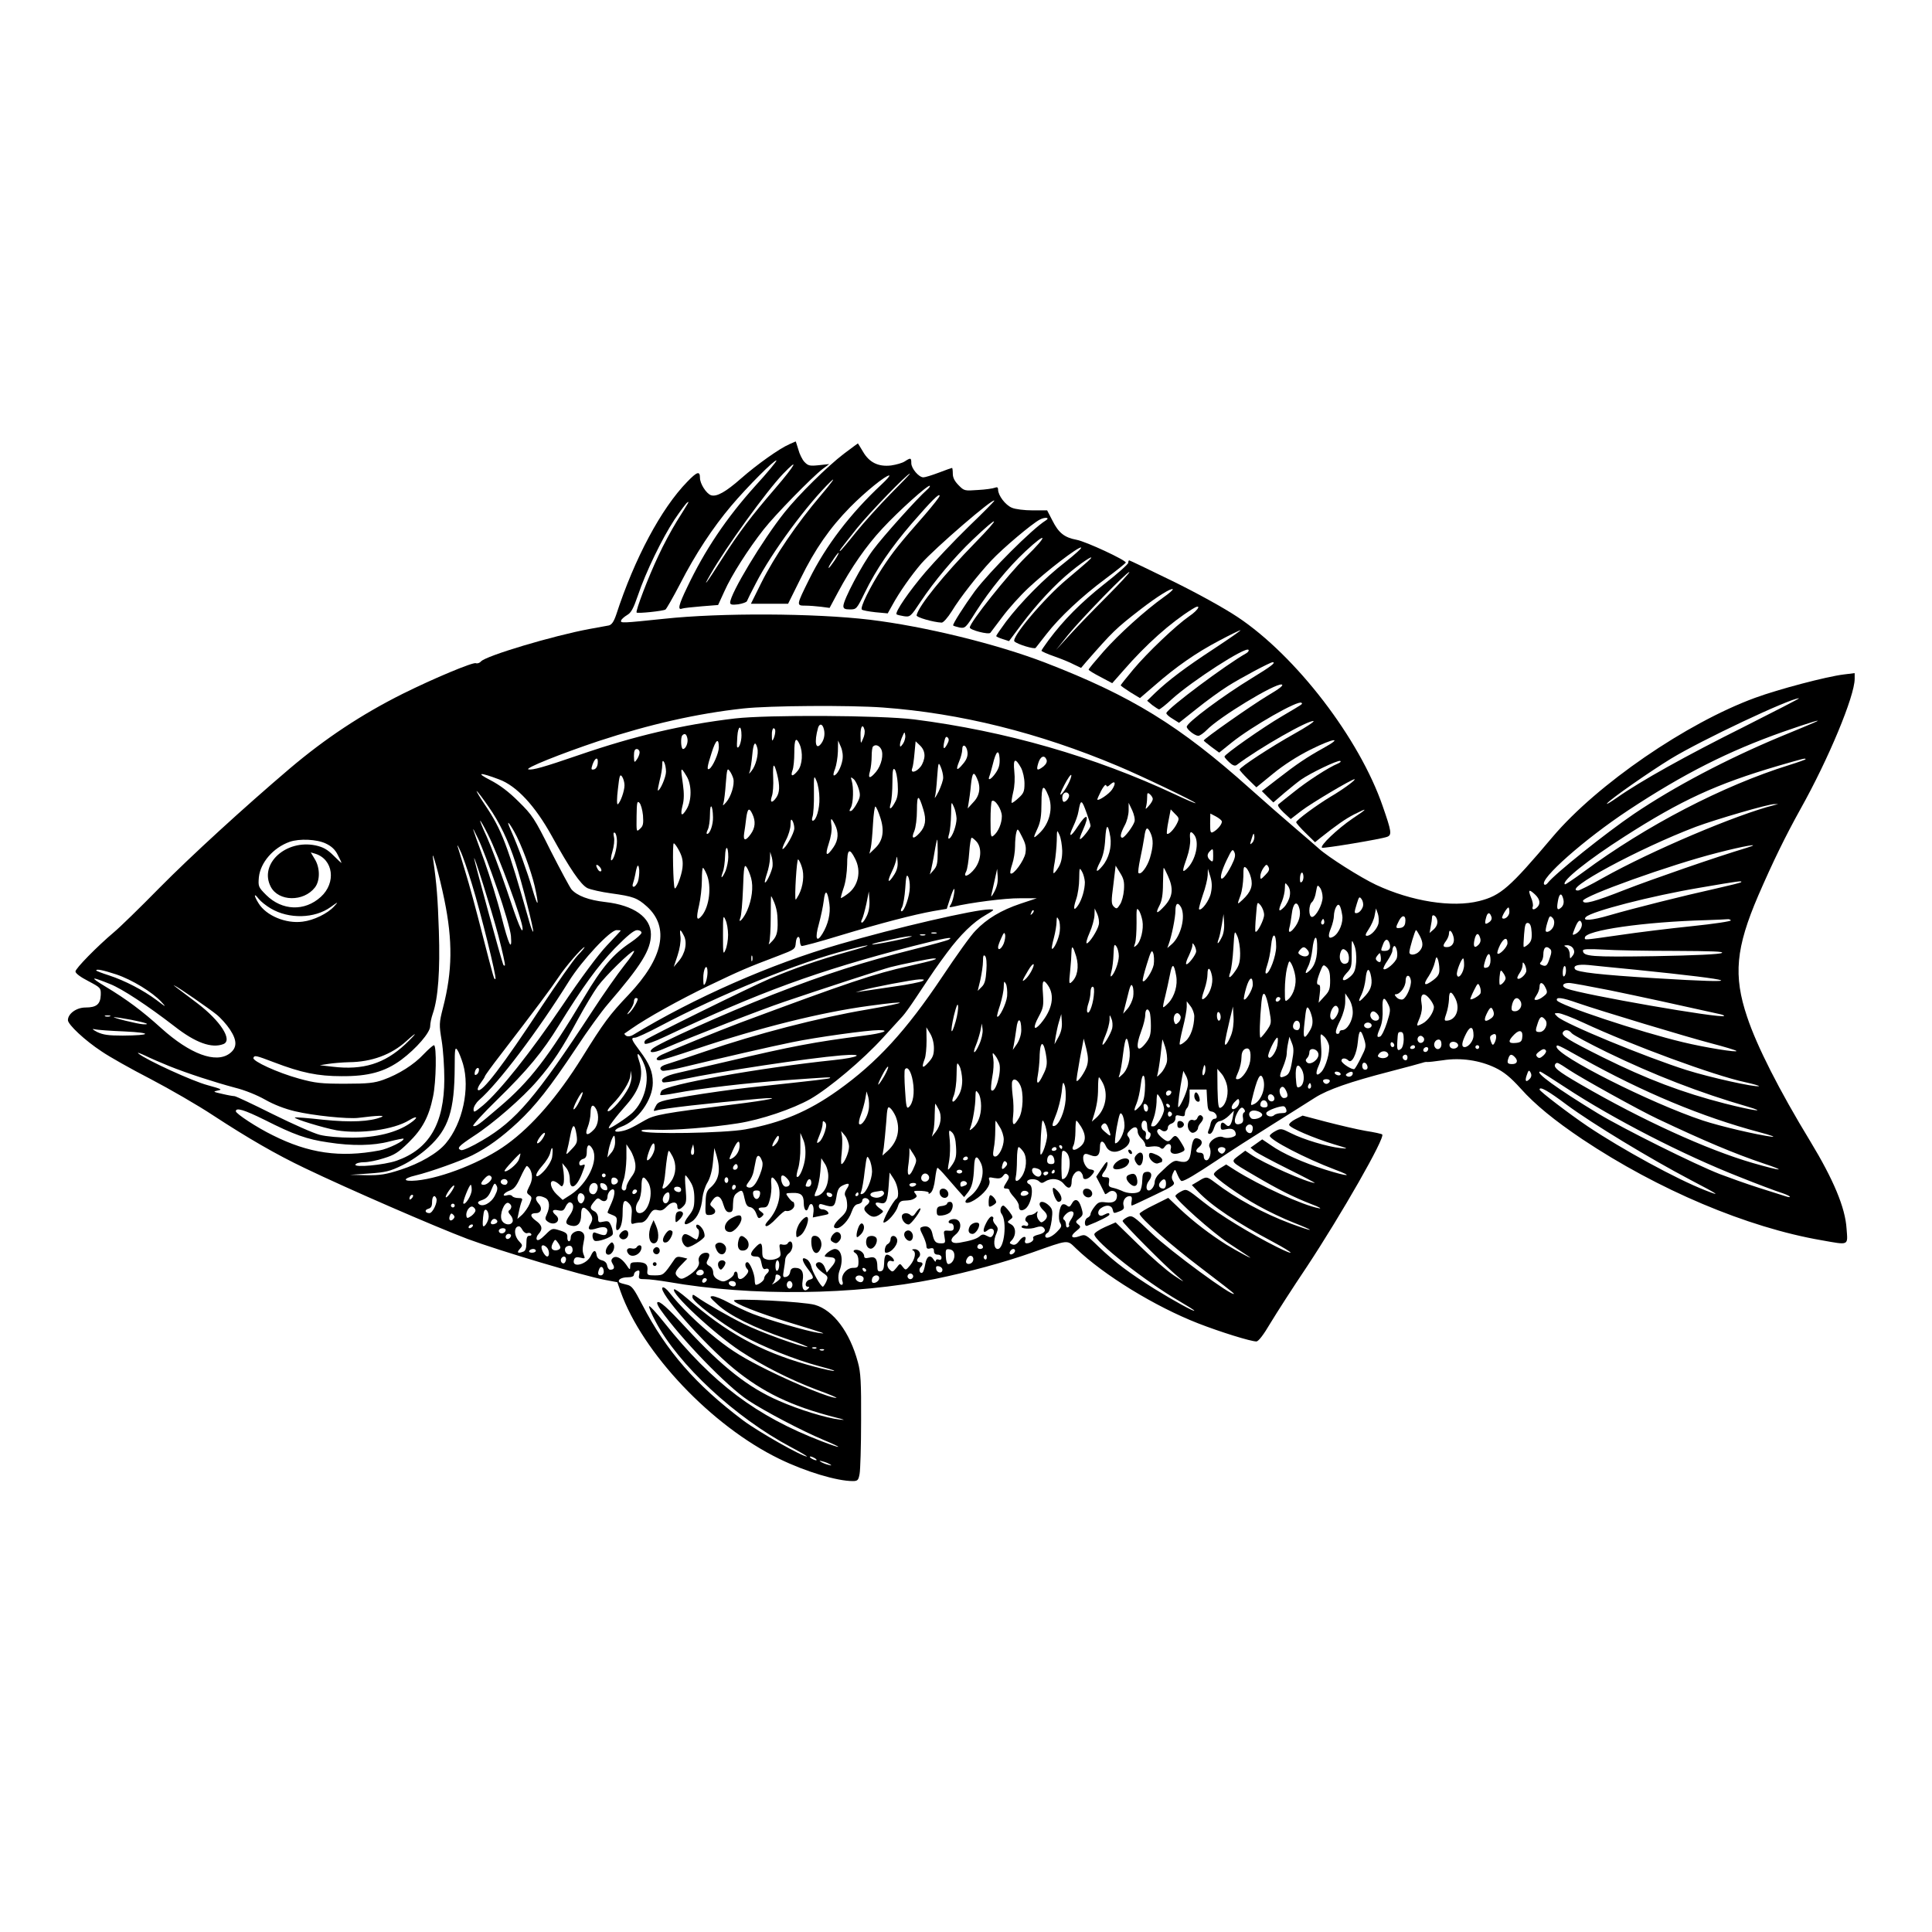<?xml version="1.0" standalone="no"?>
<!DOCTYPE svg PUBLIC "-//W3C//DTD SVG 20010904//EN"
 "http://www.w3.org/TR/2001/REC-SVG-20010904/DTD/svg10.dtd">
<svg version="1.0" xmlns="http://www.w3.org/2000/svg"
 width="1024pt" height="1024pt" viewBox="0 0 1024 1024"
 preserveAspectRatio="xMidYMid meet">
<g transform="translate(0,1024) scale(0.1,-0.1)"
fill="#000000" stroke="none">
<path d="M4183 7885 c-50 -21 -171 -107 -253 -179 -84 -74 -131 -100 -161 -91
-25 8 -59 61 -59 92 0 38 -15 34 -67 -20 -138 -141 -280 -407 -377 -705 -13
-38 -24 -53 -39 -57 -12 -2 -59 -11 -104 -19 -189 -35 -549 -142 -574 -172 -7
-8 -19 -12 -27 -9 -16 6 -222 -80 -387 -162 -218 -109 -410 -236 -600 -397
-242 -206 -522 -462 -690 -632 -104 -106 -212 -211 -240 -234 -90 -76 -205
-193 -205 -209 0 -10 27 -30 68 -51 66 -35 67 -36 66 -74 -2 -49 -23 -66 -81
-66 -48 0 -93 -33 -93 -67 0 -23 89 -107 179 -166 39 -27 156 -93 259 -146
103 -54 252 -140 332 -193 185 -121 334 -207 485 -279 233 -112 692 -311 864
-376 173 -64 609 -194 729 -217 l64 -12 17 -49 c116 -326 483 -713 841 -887
139 -68 306 -118 390 -118 26 0 30 5 36 38 4 20 8 147 8 282 1 204 -2 256 -17
310 -43 160 -130 276 -228 304 -60 17 -429 36 -429 23 0 -15 125 -65 295 -117
197 -60 203 -62 150 -54 -56 8 -268 70 -345 100 -36 14 -93 41 -128 60 -34 19
-73 34 -85 34 -19 -1 -15 -7 27 -45 61 -57 194 -123 361 -180 72 -24 123 -45
115 -45 -31 0 -253 80 -338 123 -85 42 -204 111 -249 143 -22 15 -23 15 -23
-2 0 -22 149 -136 263 -201 106 -60 281 -130 412 -165 61 -16 92 -26 69 -24
-22 3 -85 18 -140 34 -247 71 -424 169 -632 350 -35 30 -66 52 -69 48 -20 -19
212 -235 351 -327 120 -79 265 -152 405 -205 64 -23 111 -43 104 -43 -31 -2
-205 69 -358 144 -133 66 -193 103 -275 168 -101 80 -196 174 -252 246 -14 18
-30 31 -36 27 -29 -18 215 -296 377 -430 153 -125 303 -198 536 -258 53 -13
59 -16 25 -12 -71 8 -217 53 -321 99 -162 70 -301 180 -489 383 -105 114 -146
150 -156 139 -4 -3 4 -21 17 -39 109 -155 352 -406 464 -480 91 -60 286 -162
400 -210 108 -45 102 -50 -8 -8 -349 134 -580 308 -835 628 -45 57 -82 96 -82
88 0 -8 15 -44 34 -79 119 -228 422 -510 718 -667 51 -27 89 -50 85 -50 -26 0
-256 130 -339 192 -250 188 -406 367 -533 611 -47 90 -56 102 -84 108 -18 4
-34 9 -38 12 -12 13 10 27 43 27 22 0 34 5 34 14 0 8 7 17 16 20 13 5 15 1 12
-19 -5 -23 -2 -25 32 -25 21 0 76 -7 124 -15 438 -77 983 -70 1411 16 180 37
367 88 515 140 198 70 184 69 233 22 148 -142 419 -308 647 -397 118 -46 279
-96 309 -96 11 0 38 35 75 98 32 53 118 187 192 297 183 277 417 686 400 702
-2 3 -42 12 -88 19 -46 8 -139 30 -209 48 l-125 33 -38 -19 c-20 -10 -36 -25
-33 -31 5 -16 129 -69 237 -102 78 -23 81 -25 34 -20 -68 7 -198 46 -262 79
-49 25 -54 26 -82 11 -17 -9 -30 -20 -30 -25 0 -22 189 -120 345 -179 105 -39
72 -39 -52 0 -117 37 -225 85 -287 129 l-46 31 -31 -22 -31 -22 23 -19 c13
-10 92 -52 174 -93 83 -41 147 -75 144 -75 -37 0 -278 107 -341 152 l-28 19
-36 -27 c-42 -33 -47 -27 91 -108 119 -70 204 -113 295 -148 41 -15 59 -26 40
-22 -86 16 -312 119 -444 202 l-47 30 -34 -21 c-19 -12 -33 -26 -31 -32 4 -18
138 -113 233 -165 51 -29 137 -70 191 -91 122 -48 109 -51 -18 -4 -144 54
-292 134 -401 218 -43 32 -45 33 -88 6 l-34 -20 34 -36 c73 -76 205 -164 399
-267 110 -59 124 -78 17 -25 -136 68 -307 172 -390 239 -88 70 -88 70 -117 55
-17 -9 -30 -19 -30 -24 0 -19 198 -195 280 -249 48 -31 95 -63 106 -70 43 -28
-56 24 -116 61 -87 55 -170 118 -246 189 l-62 59 -76 -38 c-42 -20 -76 -41
-76 -46 0 -21 165 -166 325 -287 96 -73 175 -134 175 -137 0 -22 -338 226
-435 319 -98 94 -104 98 -129 87 -14 -7 -26 -16 -26 -21 0 -11 226 -239 290
-292 44 -37 43 -37 -20 5 -36 24 -120 97 -186 162 l-121 118 -57 -25 c-31 -14
-56 -31 -56 -38 0 -37 272 -251 450 -354 44 -26 80 -48 80 -51 0 -7 -108 52
-210 115 -135 85 -208 139 -296 223 -69 67 -72 68 -102 57 -43 -16 -53 -1 -19
26 26 21 27 24 12 36 -16 13 -15 16 5 32 21 17 22 22 11 58 -13 44 -34 52 -51
19 -9 -16 -14 -18 -25 -9 -8 7 -19 9 -24 6 -17 -11 -25 -77 -12 -98 10 -16 7
-23 -18 -48 -29 -29 -61 -40 -61 -20 0 5 6 13 14 17 7 4 16 34 20 65 6 49 5
59 -13 77 -24 24 -51 28 -51 8 0 -8 9 -22 20 -32 24 -22 25 -38 4 -56 -14 -11
-18 -10 -29 5 -8 10 -11 25 -8 34 5 14 3 15 -8 4 -7 -6 -21 -12 -30 -12 -19 0
-33 -26 -19 -35 16 -10 11 -28 -5 -22 -8 4 -17 2 -20 -3 -8 -13 46 -17 77 -5
19 6 31 6 39 -2 16 -16 4 -30 -31 -38 -17 -4 -27 -11 -24 -17 7 -11 -13 -28
-35 -28 -7 0 -11 6 -8 15 11 26 -11 26 -31 -2 -13 -18 -24 -24 -37 -19 -16 6
-17 8 -1 24 23 27 21 69 -6 83 -20 11 -21 12 -4 25 17 12 16 14 -5 43 -13 17
-27 31 -31 31 -14 0 -21 -29 -10 -43 31 -39 15 -187 -20 -187 -21 0 -25 45 -6
84 9 22 8 29 -6 45 -10 11 -15 24 -12 30 3 5 1 11 -6 13 -7 3 -21 -13 -31 -34
-21 -41 -17 -59 7 -39 25 21 45 0 27 -28 -7 -10 -13 -11 -31 -1 -17 9 -25 9
-38 -3 -17 -14 -46 -23 -108 -34 -44 -7 -55 14 -21 42 42 33 32 90 -14 83 -24
-3 -30 -23 -6 -23 6 0 12 -9 12 -20 0 -16 -6 -20 -28 -18 -26 2 -27 0 -21 -33
6 -32 4 -34 -19 -34 -29 0 -37 10 -46 54 -7 31 -28 43 -56 32 -11 -4 -10 -12
6 -43 10 -20 19 -46 19 -56 0 -14 5 -18 20 -14 15 4 20 0 20 -14 0 -12 7 -19
20 -19 12 0 20 -7 20 -16 0 -10 -6 -14 -15 -10 -8 3 -15 0 -15 -7 0 -7 -5 -4
-11 6 -18 30 -38 20 -45 -23 -4 -22 -10 -43 -15 -45 -13 -9 -22 16 -10 28 15
15 14 27 -4 27 -17 0 -19 12 -5 26 16 16 1 44 -24 43 -11 0 -15 -3 -8 -6 19
-8 13 -45 -13 -78 -24 -29 -25 -29 -40 -10 -15 20 -15 20 -34 -5 -19 -23 -21
-24 -37 -8 -20 20 -11 53 12 44 20 -8 14 14 -9 28 -22 14 -30 4 -31 -41 -1
-27 -6 -39 -18 -41 -14 -3 -18 3 -18 25 0 42 -13 55 -43 47 -21 -5 -27 -2 -27
10 0 8 -9 20 -20 26 -25 13 -50 2 -26 -12 10 -6 16 -22 16 -43 0 -32 -3 -35
-29 -35 -34 0 -66 -40 -56 -70 4 -11 2 -20 -4 -20 -17 0 -23 43 -12 74 23 58
11 116 -24 116 -21 0 -68 -39 -49 -41 5 -1 18 -2 28 -3 29 -2 30 -21 2 -52
l-24 -29 -11 28 c-10 26 -34 36 -46 18 -5 -10 12 -31 46 -54 17 -13 18 -18 8
-41 -7 -14 -15 -26 -18 -26 -11 1 -56 80 -61 107 -3 14 -13 31 -22 37 -31 19
-31 -3 1 -46 37 -49 37 -54 11 -61 -21 -5 -28 -37 -8 -37 9 0 9 -3 1 -11 -21
-21 -36 1 -29 43 8 46 -5 68 -40 68 -16 0 -24 -7 -26 -22 -2 -13 -11 -24 -22
-26 -16 -4 -18 1 -12 35 4 21 7 47 8 58 1 11 10 26 20 33 10 7 18 24 18 38 0
25 -14 32 -26 13 -3 -6 -15 -8 -26 -6 -18 5 -19 2 -14 -29 6 -30 4 -35 -18
-45 -13 -6 -36 -9 -50 -5 -23 6 -26 12 -26 46 0 46 -8 49 -38 17 -29 -30 -28
-47 3 -47 20 0 25 -6 31 -36 4 -24 11 -34 20 -30 20 8 26 -10 9 -24 -8 -7 -15
-18 -15 -26 0 -12 -29 -34 -44 -34 -3 0 -6 11 -6 25 0 33 -26 95 -39 95 -14 0
-14 -23 0 -37 8 -8 6 -17 -7 -32 -23 -27 -44 -27 -44 -1 0 11 -4 20 -10 20 -5
0 -10 -6 -10 -12 0 -7 -13 -20 -28 -29 -25 -14 -32 -14 -55 -2 -18 9 -27 22
-27 38 0 14 -8 29 -20 35 -16 9 -18 15 -10 30 15 28 12 40 -9 40 -25 0 -44
-24 -37 -47 6 -22 -18 -52 -61 -78 -26 -15 -34 -16 -47 -6 -23 19 -20 31 15
67 l32 33 -28 7 c-22 5 -31 3 -41 -12 -57 -83 -57 -83 -102 -84 -39 0 -43 2
-41 23 5 34 -9 47 -52 47 -34 0 -39 -3 -39 -22 0 -21 -2 -20 -22 10 -26 36
-55 49 -71 33 -9 -9 -8 -16 0 -30 13 -20 8 -31 -13 -31 -7 0 -14 10 -16 22 -2
14 -12 24 -28 28 -16 4 -26 14 -28 28 -4 29 -16 28 -30 -3 -22 -49 -107 -69
-89 -20 5 11 14 14 33 9 24 -6 26 -5 19 12 -9 21 -9 35 0 80 5 20 2 34 -8 42
-21 18 -61 0 -62 -26 0 -12 -4 -22 -10 -21 -5 0 -9 10 -8 22 1 18 -7 25 -39
35 -41 13 -42 13 -78 -23 -25 -25 -40 -33 -45 -25 -4 6 0 19 9 29 24 26 20 47
-14 71 -32 23 -32 40 1 40 27 0 35 27 15 49 -32 35 -10 54 35 31 22 -12 25
-47 7 -86 -10 -22 -10 -28 5 -39 37 -27 76 7 42 35 -24 20 -17 32 13 25 24 -5
30 -2 40 20 7 15 18 25 25 22 20 -6 20 -35 -2 -66 -27 -38 -26 -49 4 -57 36
-9 55 11 55 57 0 44 13 49 41 17 22 -27 23 -41 7 -68 -17 -27 -5 -34 37 -20
41 13 62 3 51 -25 -6 -16 -16 -15 -63 2 -16 6 -17 -33 -2 -43 15 -9 90 17 96
33 3 7 0 27 -7 44 -11 26 -16 29 -41 24 -26 -6 -29 -4 -29 19 0 15 -8 30 -20
36 -25 13 -25 22 -1 51 16 20 21 21 34 10 19 -15 37 -7 37 18 0 10 7 24 15 31
26 21 29 -14 6 -66 -12 -25 -21 -48 -21 -51 0 -2 12 -8 26 -13 23 -9 26 -15
21 -45 -3 -19 -2 -35 3 -35 18 0 30 39 30 94 0 62 9 74 35 46 13 -15 16 -30
12 -65 -4 -38 -2 -45 10 -41 8 3 25 6 38 6 16 0 30 11 44 36 18 30 25 35 47
30 19 -5 30 0 49 20 25 27 55 27 55 -1 0 -20 13 -19 34 4 14 15 15 30 10 90
-4 39 -4 71 -1 71 3 0 15 -15 26 -34 15 -23 21 -50 21 -88 0 -47 -5 -61 -31
-94 -33 -42 -24 -56 17 -29 31 20 52 68 57 127 3 24 14 60 27 81 14 24 25 63
29 110 l7 72 12 -40 c23 -78 13 -130 -33 -170 -18 -15 -24 -31 -25 -70 -3 -72
-2 -75 18 -75 32 0 43 21 21 39 -18 15 -19 17 -3 39 23 33 45 24 58 -23 9 -29
17 -40 31 -40 17 0 20 7 20 44 1 31 6 47 20 57 28 21 31 18 41 -28 7 -32 14
-44 29 -46 13 -2 26 -15 33 -34 10 -27 13 -29 28 -18 14 13 14 15 0 26 -23 16
-20 24 9 24 20 0 26 7 35 42 7 23 10 59 8 80 -4 43 4 48 26 16 36 -51 15 -147
-45 -211 -13 -15 -16 -23 -8 -26 7 -2 31 16 53 40 23 24 45 43 50 41 19 -6 46
11 46 29 0 10 -3 19 -7 19 -5 0 -15 11 -24 23 -17 23 -17 23 20 24 46 2 61
-11 61 -53 0 -39 16 -53 25 -24 10 33 30 18 27 -20 l-4 -33 39 8 c21 4 40 8
42 10 8 8 -12 25 -30 25 -11 0 -19 7 -19 16 0 12 6 15 23 9 54 -17 61 -13 70
40 6 40 13 52 34 62 34 16 40 10 20 -20 -10 -15 -12 -29 -6 -38 5 -8 9 -29 9
-48 0 -25 -8 -41 -35 -65 -37 -34 -45 -56 -21 -56 25 0 65 43 79 85 10 28 20
41 35 43 12 2 22 10 22 18 0 17 26 19 36 2 4 -6 0 -16 -9 -23 -22 -16 -21 -28
1 -48 23 -21 42 -21 68 -2 19 14 19 14 -3 30 -30 21 -29 37 1 29 32 -8 40 7
46 91 l5 70 23 -35 c22 -35 30 -94 13 -104 -18 -12 -80 -126 -67 -126 19 0 66
54 75 86 6 21 14 29 32 30 35 2 42 3 58 13 12 8 12 12 2 25 -12 14 -8 15 32
14 28 -2 43 -6 39 -13 -3 -5 2 -4 11 3 10 9 19 37 23 73 4 32 9 59 13 59 3 0
24 -21 46 -47 22 -25 52 -60 67 -77 l28 -31 20 25 c22 28 30 62 33 137 2 56
14 63 34 22 28 -53 1 -138 -57 -181 -42 -31 -22 -47 24 -19 52 32 88 79 80
104 -6 18 -3 19 26 13 25 -4 36 -2 46 11 10 14 15 15 25 6 9 -9 8 -17 -5 -37
-20 -31 -20 -36 -1 -36 8 0 15 -4 15 -9 0 -6 11 -22 25 -37 14 -15 25 -35 25
-44 0 -24 10 -31 30 -20 36 19 54 122 24 134 -8 3 -12 10 -9 16 9 14 48 13 63
-2 10 -10 17 -10 32 0 34 21 76 15 99 -14 24 -30 41 -24 41 15 0 35 31 66 48
49 7 -7 12 -18 12 -25 0 -19 24 -16 43 5 22 24 21 30 -5 34 -23 3 -44 48 -35
73 5 11 12 12 37 2 36 -14 50 -1 50 46 0 33 17 35 31 3 15 -33 50 -40 88 -18
35 19 48 47 31 67 -9 11 -7 18 10 35 23 23 40 19 40 -9 0 -10 9 -26 20 -36 11
-10 20 -25 20 -33 0 -11 8 -13 34 -9 19 3 39 0 45 -6 10 -9 16 -8 26 7 16 22
38 12 30 -14 -7 -23 17 -33 50 -20 30 12 30 14 4 56 -23 38 -31 41 -49 19 -17
-20 -24 -19 -56 8 -16 14 -24 29 -20 36 6 9 11 9 21 1 16 -13 35 -5 35 15 0 7
9 17 20 20 11 4 20 15 20 27 0 17 4 19 25 14 20 -5 25 -3 25 12 0 10 6 24 13
31 6 7 12 31 12 54 l0 42 45 0 45 0 3 -57 c3 -50 6 -57 25 -60 24 -3 37 -38
14 -38 -8 0 -17 -10 -20 -22 -2 -13 -8 -31 -12 -40 -5 -12 -3 -18 7 -18 8 0
18 15 23 33 7 21 17 33 32 35 12 2 33 15 47 29 l26 26 -6 -34 c-8 -43 -20 -57
-36 -41 -18 18 -28 15 -28 -9 0 -18 4 -20 31 -14 30 7 48 -4 49 -28 0 -14 -45
-24 -66 -15 -31 15 -88 -27 -73 -53 12 -24 1 -69 -17 -69 -8 0 -14 9 -14 20 0
13 -7 20 -20 20 -24 0 -26 13 -5 30 20 16 19 36 -2 44 -24 10 -33 -4 -40 -62
-6 -56 -21 -68 -66 -57 -24 7 -35 0 -104 -67 -13 -12 -23 -31 -23 -43 0 -20
-17 -45 -31 -45 -17 0 -16 31 1 52 21 28 13 52 -16 46 -15 -2 -19 -12 -20 -45
0 -23 -6 -48 -12 -56 -14 -16 -67 -15 -98 2 -11 5 -31 12 -45 15 -22 5 -25 10
-21 31 3 20 0 25 -17 25 -25 0 -26 8 -6 34 8 11 15 29 15 40 0 14 -9 6 -30
-26 l-30 -45 23 -44 c12 -24 23 -46 24 -48 2 -2 9 2 18 9 19 16 45 6 45 -18 0
-29 -19 -40 -59 -35 -32 4 -41 1 -59 -22 -12 -15 -22 -33 -22 -40 0 -7 -7 -15
-15 -19 -8 -3 -15 -15 -15 -27 0 -13 5 -19 13 -16 60 23 117 52 117 59 0 11
-7 10 -31 -2 -27 -15 -40 17 -14 36 27 20 56 17 62 -6 6 -23 4 -23 38 -10 20
8 25 15 20 30 -7 24 10 50 32 50 11 0 14 -7 11 -25 -3 -14 -2 -25 1 -25 3 0
57 25 119 55 105 50 112 56 100 74 -9 14 -9 25 -1 43 11 23 11 23 24 -9 8 -18
17 -33 22 -33 16 0 73 34 187 110 63 43 194 127 290 187 96 60 200 126 230
145 68 43 186 84 395 138 88 23 167 44 175 47 8 3 19 5 24 4 5 -1 42 3 83 9
95 15 196 0 279 -40 45 -22 80 -50 134 -110 77 -86 179 -169 326 -268 403
-269 874 -468 1269 -536 147 -26 139 -30 132 62 -7 111 -69 259 -192 462 -165
271 -284 506 -335 660 -74 219 -60 366 59 643 79 182 143 313 224 459 148 264
287 598 287 690 l0 30 -57 -7 c-92 -11 -349 -79 -471 -124 -363 -133 -836
-458 -1072 -736 -229 -271 -276 -312 -390 -341 -143 -36 -359 -2 -547 86 -81
38 -255 148 -303 192 -14 13 -70 61 -125 108 -55 47 -163 141 -240 210 -373
334 -629 491 -1084 667 -257 99 -641 193 -931 228 -294 35 -793 37 -1090 5
-222 -23 -233 -24 -228 -9 2 7 17 20 32 29 21 12 33 34 57 104 41 122 128 302
194 402 31 46 61 86 67 90 13 8 14 11 -56 -101 -27 -44 -71 -125 -96 -180 -53
-111 -123 -295 -116 -302 6 -6 141 8 153 16 5 3 40 64 77 135 82 160 174 299
271 414 85 101 232 248 240 241 3 -3 -48 -65 -114 -137 -152 -169 -266 -339
-359 -535 -45 -93 -52 -123 -27 -113 8 3 54 8 103 12 l88 7 33 72 c38 86 128
226 208 328 61 78 256 277 313 321 l35 26 -55 -6 c-49 -5 -57 -3 -77 18 -11
12 -26 42 -32 66 -7 23 -13 42 -14 42 -1 -1 -16 -7 -34 -15z m-73 -232 c-129
-150 -191 -231 -285 -378 -81 -128 -106 -160 -60 -80 82 144 297 441 385 533
90 94 66 48 -40 -75z m5130 -1267 c-303 -151 -545 -286 -670 -374 -36 -25 -59
-39 -52 -30 18 23 223 166 337 236 162 99 633 321 680 321 6 0 -127 -68 -295
-153z m-4560 104 c409 -30 825 -133 1245 -310 118 -49 416 -192 412 -197 -2
-2 -51 19 -108 46 -429 201 -898 336 -1384 398 -177 22 -777 25 -950 5 -278
-33 -530 -92 -824 -193 -195 -67 -247 -81 -270 -77 -24 5 171 83 371 150 271
89 521 146 768 173 137 15 564 18 740 5z m4935 -80 c-11 -5 -92 -39 -180 -75
-285 -119 -562 -265 -775 -409 -146 -99 -418 -316 -457 -366 -6 -8 -14 -12
-18 -8 -28 27 213 240 446 394 294 194 531 313 819 415 146 51 223 74 165 49z
m-5251 -26 c10 -27 7 -59 -10 -83 -30 -42 -40 4 -18 82 7 21 20 22 28 1z
m-434 -42 c0 -34 -14 -73 -23 -62 -2 3 -1 29 1 57 4 59 22 63 22 5z m652 30
c3 -11 0 -32 -8 -48 -12 -29 -12 -29 -13 19 -1 46 12 64 21 29z m-473 -9 c0
-10 -4 -27 -9 -38 -7 -16 -9 -13 -9 18 -1 20 4 37 9 37 6 0 10 -8 9 -17z m677
-65 c-13 -18 -16 -19 -16 -6 0 10 6 30 13 45 11 26 12 26 15 5 2 -12 -4 -32
-12 -44z m-1143 30 c6 -23 -8 -58 -23 -58 -11 0 -14 63 -3 73 12 12 21 7 26
-15z m1377 -33 c-17 -32 -24 -25 -15 15 5 23 10 29 18 21 8 -8 7 -18 -3 -36z
m-1210 -16 c0 -30 -32 -103 -50 -114 -15 -9 -12 12 12 86 22 70 38 81 38 28z
m428 16 c19 -42 15 -109 -9 -139 -26 -33 -41 -34 -29 0 6 14 10 57 10 95 0 72
9 86 28 44z m227 -84 c-7 -39 -30 -81 -45 -81 -5 0 -2 16 6 35 7 19 14 60 15
92 l1 58 15 -34 c9 -22 12 -47 8 -70z m435 24 c0 -18 -9 -44 -21 -59 -24 -30
-55 -36 -44 -8 4 9 9 45 12 80 l6 63 23 -22 c16 -15 24 -34 24 -54z m-886 40
c8 -31 -8 -93 -30 -120 -16 -20 -16 -20 -9 0 3 11 9 48 12 82 6 66 16 80 27
38z m656 -5 c15 -28 2 -86 -27 -121 -32 -38 -44 -37 -32 3 5 18 9 54 9 79 0
25 3 49 7 52 12 13 32 7 43 -13z m458 -17 c2 -21 -5 -40 -24 -62 -33 -40 -40
-35 -20 14 9 21 16 49 16 62 0 35 24 23 28 -14z m-1738 -1 c0 -10 -7 -27 -15
-38 -13 -18 -14 -17 -15 19 0 26 4 37 15 37 8 0 15 -8 15 -18z m1888 -108
c-24 -35 -45 -46 -34 -18 4 9 11 37 18 63 17 70 32 84 36 32 2 -32 -3 -52 -20
-77z m269 69 c4 -10 -2 -23 -16 -35 -34 -26 -40 -22 -28 17 11 37 33 46 44 18z
m-2379 -20 c-2 -17 -10 -29 -20 -31 -15 -3 -16 0 -7 27 14 38 31 41 27 4z
m6402 23 c0 -2 -39 -16 -87 -31 -350 -109 -757 -320 -1091 -567 -52 -38 -96
-68 -98 -65 -18 17 122 129 316 253 301 193 488 279 815 375 135 39 145 42
145 35z m-6040 -66 c0 -29 -31 -100 -43 -100 -2 0 2 23 9 52 8 29 14 66 14 83
0 23 3 27 10 15 5 -8 10 -31 10 -50z m1882 20 c10 -20 18 -55 18 -83 0 -41 -4
-52 -32 -77 -17 -16 -34 -28 -36 -25 -2 2 1 27 8 56 8 31 10 76 6 111 -7 68 5
74 36 18z m-413 -50 c1 -14 -11 -47 -24 -75 -14 -27 -23 -41 -20 -30 4 11 9
58 12 105 6 80 7 83 19 55 7 -16 13 -41 13 -55z m-880 16 c15 -61 14 -97 -5
-124 -22 -31 -35 -27 -23 8 6 16 9 60 7 99 -3 77 4 84 21 17z m-232 -24 c7
-31 -12 -94 -38 -124 -18 -20 -20 -21 -14 -3 3 11 9 58 12 104 6 75 8 82 20
65 8 -10 17 -30 20 -42z m871 -25 c3 -46 0 -73 -12 -95 -23 -44 -37 -49 -25
-10 5 18 9 69 9 112 0 62 3 77 12 68 7 -7 14 -41 16 -75z m-1119 39 c28 -45
28 -129 0 -175 -26 -43 -35 -34 -21 21 8 29 8 65 2 108 -14 97 -13 99 19 46z
m-994 -17 c93 -34 191 -140 279 -299 96 -174 153 -258 189 -277 17 -8 74 -21
126 -28 116 -16 139 -24 190 -70 121 -110 87 -273 -97 -467 -102 -107 -132
-148 -247 -333 -130 -208 -263 -362 -398 -460 -125 -92 -343 -179 -479 -192
-74 -7 -77 10 -5 27 76 18 243 78 301 107 81 41 155 95 240 174 95 89 170 184
311 396 59 90 134 193 166 230 179 208 229 288 229 371 0 90 -91 154 -242 171
-88 10 -149 33 -179 67 -9 11 -58 102 -110 204 -86 173 -98 190 -170 261 -53
53 -100 88 -150 114 -80 41 -57 43 46 4z m665 -31 c0 -31 -22 -92 -36 -101 -5
-3 -5 33 1 80 8 73 11 82 22 67 7 -10 13 -31 13 -46z m1868 37 c22 -47 15 -92
-19 -127 l-30 -33 5 30 c3 17 9 58 12 93 7 68 15 76 32 37z m483 -32 c-11 -22
-27 -46 -36 -53 -10 -9 -4 11 16 49 18 35 35 59 37 53 2 -6 -6 -28 -17 -49z
m-1318 -73 c2 -55 -17 -120 -35 -120 -5 0 -6 9 -1 23 4 12 8 67 7 122 -1 96 0
99 14 65 8 -19 15 -60 15 -90z m208 50 c10 -33 9 -44 -8 -76 -11 -21 -25 -40
-32 -42 -10 -3 -11 0 -1 18 13 24 15 107 4 143 -6 19 -5 20 10 8 9 -7 21 -31
27 -51z m1343 -5 c-15 -23 -73 -62 -78 -53 -1 2 8 22 20 46 12 23 24 37 27 30
3 -10 9 -8 23 5 25 23 30 5 8 -28z m-338 -31 c28 -66 7 -151 -50 -203 -31 -29
-32 -26 -6 30 15 33 20 66 20 132 0 94 10 105 36 41z m-2967 -59 c59 -84 106
-182 144 -300 33 -101 98 -357 93 -363 -3 -2 -12 22 -21 54 -115 405 -145 486
-236 620 -28 42 -47 74 -42 71 6 -4 33 -40 62 -82z m3076 65 c7 -12 -12 -40
-26 -40 -10 0 -12 34 -2 43 9 10 21 9 28 -3z m445 -25 c0 -7 -9 -23 -21 -36
-16 -19 -19 -20 -15 -6 3 10 6 32 6 49 0 26 2 29 15 18 8 -7 15 -18 15 -25z
m-1216 -56 c17 -55 11 -90 -20 -124 -33 -36 -46 -31 -28 10 8 20 14 67 14 112
0 84 9 85 34 2z m-1486 -31 c3 -44 1 -56 -16 -71 -19 -18 -19 -17 -18 67 1 73
3 83 15 71 8 -8 16 -38 19 -67z m1902 -4 c0 -38 -19 -83 -44 -103 -14 -12 -16
-4 -16 81 0 52 3 98 7 102 15 14 53 -44 53 -80z m-240 -12 c0 -35 -21 -96 -38
-106 -7 -4 -8 4 -1 26 5 18 9 64 10 103 1 68 1 69 14 40 8 -16 14 -45 15 -63z
m690 27 c11 -30 20 -59 20 -66 0 -13 -50 -76 -56 -70 -3 2 5 24 16 48 37 83
21 94 -28 18 -39 -60 -52 -59 -23 2 11 23 24 58 27 78 12 67 17 66 44 -10z
m-1981 -21 c1 -39 -16 -88 -31 -88 -5 0 -3 10 3 22 7 13 12 50 12 82 0 65 15
50 16 -16z m2234 -23 c-8 -26 -53 -85 -64 -85 -15 0 -10 23 12 65 12 21 21 57
21 80 l0 40 19 -40 c10 -22 16 -49 12 -60z m3392 88 c-200 -50 -652 -242 -909
-386 -65 -37 -125 -67 -132 -67 -91 0 322 223 625 338 108 40 385 121 416 120
l20 0 -20 -5z m-4740 -64 c24 -71 15 -124 -25 -163 l-32 -31 7 30 c4 17 9 74
12 128 3 53 9 95 13 92 5 -3 16 -28 25 -56z m-677 16 c18 -38 15 -73 -9 -106
-27 -38 -41 -37 -35 4 3 17 8 53 11 80 7 53 16 59 33 22z m2249 -52 c-16 -31
-44 -59 -52 -52 -2 3 1 33 8 67 l12 62 23 -24 c23 -22 23 -25 9 -53z m238 16
c7 -11 -19 -45 -45 -59 -14 -7 -16 -1 -16 45 l1 53 27 -14 c15 -8 30 -19 33
-25z m-2265 -39 c0 -26 -48 -110 -62 -110 -4 0 4 21 17 46 14 26 25 63 25 83
0 27 3 32 10 21 5 -8 10 -26 10 -40z m215 20 c21 -41 19 -82 -7 -120 -37 -54
-47 -47 -26 17 12 36 18 72 15 96 -6 45 -2 46 18 7z m-1839 -52 c58 -115 184
-458 184 -500 0 -33 -24 24 -84 205 -37 108 -85 236 -106 282 -22 47 -37 85
-35 85 3 0 21 -32 41 -72z m139 15 c38 -67 89 -205 109 -290 25 -111 18 -119
-13 -13 -26 88 -75 224 -115 313 -23 52 -13 46 19 -10z m3160 -29 c8 -53 -8
-114 -42 -154 -34 -41 -40 -32 -12 22 15 30 24 67 27 122 5 80 14 84 27 10z
m-3250 -274 c39 -110 70 -219 73 -250 7 -89 -12 -49 -51 105 -19 77 -60 208
-89 290 -73 201 -73 200 -34 120 19 -38 64 -158 101 -265z m2800 188 c-7 -40
-66 -120 -79 -107 -4 3 1 25 9 49 8 23 15 66 15 94 0 28 3 62 7 75 6 22 8 20
30 -24 19 -37 23 -55 18 -87z m663 107 c16 -35 15 -71 -3 -132 -14 -47 -48
-93 -61 -80 -3 3 1 36 9 74 8 37 18 89 22 116 7 53 16 59 33 22z m-468 -95 c0
-38 -6 -65 -21 -89 -11 -18 -22 -31 -25 -29 -2 3 0 29 6 58 5 29 10 80 11 114
1 60 1 60 14 31 8 -16 14 -55 15 -85z m-2360 51 c0 -42 -18 -101 -30 -101 -4
0 -2 21 6 47 8 27 12 61 8 77 -4 19 -3 26 5 22 6 -4 11 -24 11 -45z m3058 36
c32 -38 10 -138 -39 -183 -24 -22 -24 -12 2 61 12 34 19 75 17 97 -4 39 2 47
20 25z m309 -44 c-13 -13 -13 -10 -3 22 9 30 12 32 14 15 2 -13 -3 -29 -11
-37z m-1461 6 c29 -33 25 -97 -9 -142 -31 -41 -66 -53 -46 -16 6 12 13 57 16
100 3 44 9 79 13 79 4 0 15 -9 26 -21z m-3449 -10 c30 -14 50 -33 63 -60 11
-21 20 -40 20 -42 0 -3 -19 15 -42 38 -33 33 -55 45 -95 54 -158 33 -301 -98
-238 -219 41 -79 174 -81 234 -4 28 36 28 105 -1 151 l-21 35 24 -7 c96 -30
112 -154 29 -229 -86 -78 -205 -73 -289 10 -42 42 -43 46 -39 94 8 78 76 157
163 188 52 18 144 14 192 -9z m3243 -48 c0 -55 -4 -73 -21 -92 l-21 -24 7 25
c3 14 12 55 18 93 6 37 13 67 14 67 2 0 3 -31 3 -69z m-2469 -166 c47 -152
132 -495 125 -503 -7 -7 -7 -6 -70 238 -30 118 -70 267 -90 330 -19 63 -37
124 -41 135 -3 11 4 0 15 -25 12 -24 39 -103 61 -175z m1100 173 c16 -32 20
-53 16 -89 -5 -42 -34 -116 -41 -107 -8 9 -13 238 -5 238 5 0 18 -19 30 -42z
m259 -31 c0 -21 -7 -53 -14 -72 -18 -41 -30 -48 -15 -7 6 15 11 53 12 84 2 61
17 57 17 -5z m5400 50 c-167 -50 -506 -168 -645 -222 -165 -65 -223 -81 -225
-60 -4 24 467 193 713 255 138 36 244 54 157 27z m-2830 -43 c0 -31 -2 -35
-15 -24 -18 15 -19 32 -3 48 17 17 18 16 18 -24z m97 -51 c-56 -109 -79 -84
-26 27 28 58 32 63 41 44 8 -16 4 -33 -15 -71z m-1995 36 c35 -67 17 -147 -41
-188 -16 -12 -31 -21 -34 -21 -2 0 4 24 14 53 11 31 18 81 19 125 0 82 12 91
42 31z m-2177 -217 c45 -219 43 -379 -7 -573 -21 -82 -21 -90 -7 -175 8 -49
14 -141 14 -204 -1 -236 -80 -371 -253 -432 -66 -23 -229 -38 -218 -20 4 7 24
12 46 12 21 0 68 9 104 21 56 17 77 30 131 83 73 71 108 136 130 243 17 77 20
273 5 273 -5 0 -29 -21 -54 -47 -52 -56 -133 -107 -214 -136 -47 -17 -82 -21
-202 -21 -127 0 -158 3 -245 27 -113 31 -248 93 -242 110 6 15 13 13 108 -23
146 -56 234 -74 359 -74 143 -1 230 23 317 87 79 59 153 144 153 178 0 15 6
44 14 67 28 80 39 228 32 437 -6 176 -11 246 -31 385 -10 66 35 -95 60 -218z
m1738 168 c-8 -32 -33 -83 -39 -77 -2 2 3 23 11 47 8 23 15 59 16 79 l1 36 9
-30 c4 -16 6 -41 2 -55z m647 -35 c-32 -51 -41 -43 -14 13 13 26 24 58 25 72
2 15 4 10 6 -13 3 -26 -2 -48 -17 -72z m-2099 -323 c22 -85 38 -156 35 -159
-3 -3 -8 0 -10 8 -13 35 -145 519 -152 554 -11 56 92 -271 127 -403z m1609
362 c14 -41 7 -101 -16 -146 -9 -16 -16 -28 -17 -26 -7 12 6 217 13 213 5 -3
14 -21 20 -41z m-1064 -21 c-4 -4 -11 -1 -16 7 -16 25 -11 35 7 17 9 -9 13
-20 9 -24z m195 -56 c-6 -15 -16 -27 -22 -27 -7 0 -8 7 -4 18 3 9 9 31 12 47
9 52 17 62 21 24 1 -19 -2 -47 -7 -62z m600 19 c13 -47 4 -115 -21 -172 -18
-42 -51 -77 -36 -38 5 10 11 79 14 153 4 117 7 132 19 115 7 -10 18 -36 24
-58z m2725 16 c-24 -25 -26 -25 -26 -6 0 11 7 30 16 43 15 21 18 22 27 6 7
-13 3 -23 -17 -43z m-749 -79 c-2 -28 -11 -63 -21 -77 -15 -24 -18 -25 -33
-11 -13 14 -14 27 -2 116 l12 101 24 -39 c19 -30 23 -48 20 -90z m673 66 c12
-44 0 -77 -44 -118 -30 -28 -30 -28 -11 24 8 22 14 66 15 99 0 51 2 57 15 46
8 -7 20 -30 25 -51z m-2884 16 c26 -63 14 -168 -25 -217 -28 -34 -33 -18 -16
53 8 35 15 94 15 132 0 37 2 67 6 67 3 0 12 -16 20 -35z m2004 -40 c0 -39 -15
-91 -35 -122 -24 -36 -29 -22 -11 31 9 26 16 75 16 109 1 59 1 61 15 37 8 -14
14 -39 15 -55z m440 33 c31 -68 26 -111 -16 -158 -43 -47 -53 -46 -28 2 12 23
18 57 18 115 1 46 2 83 4 83 2 0 12 -19 22 -42z m-920 -85 c-15 -27 -19 -31
-15 -13 3 14 11 50 18 80 l12 55 3 -42 c2 -28 -4 -54 -18 -80z m1148 -6 c-8
-40 -51 -98 -63 -86 -2 3 7 36 20 75 14 38 25 85 26 104 l1 35 13 -41 c9 -30
10 -54 3 -87z m483 60 c-8 -8 -11 -4 -11 14 0 33 14 47 18 19 2 -12 -1 -27 -7
-33z m-2079 -31 c0 -45 -29 -126 -43 -126 -6 0 -5 10 2 21 6 12 14 57 17 101
4 61 7 76 15 62 6 -10 10 -36 9 -58z m4406 28 c-3 -3 -64 -18 -135 -34 -167
-37 -431 -103 -562 -141 -95 -28 -148 -32 -125 -9 31 30 343 111 604 155 210
36 226 38 218 29z m-2392 -73 c-3 -19 -17 -46 -31 -60 -29 -29 -32 -19 -10 32
8 20 15 51 15 69 1 32 1 32 16 13 10 -13 14 -32 10 -54z m174 -7 c0 -38 -36
-104 -56 -104 -19 0 -19 64 0 79 8 7 18 31 21 54 7 38 8 39 21 22 8 -10 14
-33 14 -51z m-1955 9 c-4 -21 -12 -44 -18 -51 -8 -11 -5 -12 14 -8 92 22 279
46 354 45 l90 0 -87 -29 c-101 -34 -177 -79 -237 -142 -24 -23 -103 -134 -177
-245 -192 -287 -346 -455 -554 -603 -156 -111 -298 -171 -490 -206 -109 -20
-531 -27 -549 -9 -7 7 17 9 72 7 94 -4 298 12 437 34 123 19 291 76 385 129
99 57 279 208 385 325 47 51 94 103 105 115 11 12 42 55 69 96 99 149 110 165
165 239 71 96 140 163 205 200 48 28 50 30 21 30 -76 0 -497 -97 -797 -185
-364 -105 -767 -283 -1094 -481 -12 -7 -26 -9 -35 -4 -7 5 -11 10 -9 12 3 2
19 13 36 25 84 59 256 154 409 228 171 82 204 96 370 159 89 34 90 35 93 70 3
37 22 41 22 6 0 -10 4 -21 8 -24 4 -2 95 22 202 55 222 67 392 111 497 130
l71 12 17 53 c20 62 30 71 20 17z m-659 -45 c7 -50 -7 -108 -37 -157 -31 -51
-41 -26 -19 51 10 37 22 92 26 124 7 63 20 56 30 -18z m3741 50 c25 -24 29
-48 11 -66 -17 -17 -31 -15 -24 3 3 8 -1 30 -10 50 -16 40 -10 44 23 13z
m-3543 -113 c-9 -19 -20 -35 -25 -35 -6 0 -6 7 0 18 5 9 15 46 23 82 l13 65 3
-47 c2 -30 -3 -61 -14 -83z m-3159 40 c96 -57 232 -54 317 7 42 30 43 30 18 3
-34 -37 -107 -73 -166 -80 -89 -12 -194 32 -234 98 -26 42 -25 57 1 23 11 -14
40 -37 64 -51z m6851 49 c4 -17 1 -31 -9 -42 -22 -21 -28 -13 -20 31 7 43 20
48 29 11z m-4182 -18 c8 -19 15 -49 16 -68 5 -81 0 -107 -26 -135 -19 -20 -23
-23 -17 -8 4 11 8 71 8 133 0 61 1 112 2 112 2 0 9 -15 17 -34z m3120 -20 c-7
-21 -22 -36 -36 -36 -11 0 -10 6 4 52 11 36 13 38 25 22 7 -10 10 -27 7 -38z
m-524 -45 c0 -26 -37 -98 -46 -89 -2 3 -1 40 3 83 6 78 6 78 25 56 10 -13 18
-35 18 -50z m-440 40 c25 -49 -1 -154 -50 -196 l-23 -20 7 20 c16 43 36 142
36 178 0 40 13 48 30 18z m624 3 c12 -31 6 -68 -16 -101 -26 -38 -43 -43 -34
-10 4 12 9 46 13 75 6 51 24 70 37 36z m230 -44 c7 -38 -16 -96 -46 -114 -27
-16 -32 0 -14 44 9 22 16 52 16 66 0 14 5 35 11 46 14 25 24 13 33 -42z
m-1059 -30 c8 -45 -9 -112 -32 -131 -14 -12 -15 -11 -7 11 5 14 8 63 8 109 -1
72 0 82 11 67 8 -10 16 -35 20 -56z m1945 46 c0 -22 -26 -43 -38 -32 -5 6 25
56 33 56 3 0 5 -11 5 -24z m-2529 -9 c-10 -9 -11 -8 -5 6 3 10 9 15 12 12 3
-3 0 -11 -7 -18z m353 -57 c-6 -31 -51 -100 -64 -100 -5 0 1 25 15 56 14 31
25 73 26 93 l1 36 14 -30 c7 -16 11 -41 8 -55z m1482 4 c-8 -29 -40 -64 -61
-64 -11 0 -8 9 10 36 13 20 28 52 31 73 l7 36 10 -28 c5 -15 6 -39 3 -53z
m598 39 c5 -11 1 -22 -10 -30 -22 -16 -27 -12 -18 21 7 30 19 34 28 9z m-4045
-98 c0 -27 -6 -63 -14 -80 -12 -28 -13 -21 -13 80 0 101 1 108 13 80 8 -16 14
-52 14 -80z m2616 -14 c-18 -36 -28 -41 -16 -8 5 12 12 47 17 77 l9 55 3 -47
c2 -29 -3 -59 -13 -77z m973 78 c-2 -16 -11 -25 -25 -27 -27 -4 -28 0 -7 40
18 34 38 26 32 -13z m170 10 c2 -16 -5 -32 -19 -45 l-22 -19 6 34 c4 18 7 40
7 48 0 24 25 8 28 -18z m618 -22 c-5 -23 -33 -44 -43 -33 -2 2 1 23 8 45 11
37 14 40 27 27 9 -9 12 -23 8 -39z m-2619 -33 c-4 -39 -33 -101 -42 -92 -2 2
3 28 11 58 8 30 14 68 14 85 1 26 2 28 11 11 6 -10 9 -38 6 -62z m1399 39
c-10 -10 -19 5 -10 18 6 11 8 11 12 0 2 -7 1 -15 -2 -18z m2158 19 c3 -5 -90
-19 -207 -31 -117 -12 -288 -33 -382 -47 -197 -28 -185 -27 -185 -14 0 39 313
84 645 93 55 2 105 4 112 5 6 1 14 -2 17 -6z m-791 -14 c6 -18 -10 -46 -32
-58 -19 -9 -19 -8 -4 30 16 41 28 50 36 28z m-265 -49 c2 -35 -2 -49 -18 -64
-11 -10 -22 -16 -24 -14 -2 2 -1 32 2 67 4 51 8 62 21 60 11 -2 17 -16 19 -49z
m-4828 9 c0 -2 -33 -37 -73 -79 -44 -46 -138 -172 -236 -318 -169 -250 -332
-454 -420 -529 -47 -39 -51 -41 -51 -21 0 12 13 34 29 48 103 90 309 362 477
631 68 109 218 270 252 270 12 0 22 -1 22 -2z m110 -12 c0 -7 -26 -30 -57 -51
-92 -61 -152 -131 -247 -291 -191 -320 -289 -446 -448 -581 -111 -95 -125
-106 -140 -101 -6 2 51 65 127 139 160 156 242 255 327 394 128 207 205 313
296 408 67 68 102 97 119 97 13 0 23 -6 23 -14z m225 -16 c19 -37 7 -95 -30
-137 l-24 -28 20 60 c12 36 18 75 16 98 -6 45 -2 46 18 7z m2948 -92 c0 -44
-5 -65 -24 -92 -29 -43 -43 -47 -28 -9 5 15 13 72 16 126 6 97 6 98 21 65 8
-18 15 -59 15 -90z m952 92 c19 -37 19 -59 -2 -82 -19 -21 -53 -24 -53 -5 0
18 30 117 35 117 3 0 11 -13 20 -30z m179 -6 c8 -30 -8 -54 -35 -54 -23 0 -23
8 -4 34 8 11 15 28 15 39 0 25 16 13 24 -19z m-2741 19 c-7 -2 -19 -2 -25 0
-7 3 -2 5 12 5 14 0 19 -2 13 -5z m357 -54 c-12 -28 -30 -40 -30 -19 0 6 7 27
17 48 12 28 17 33 20 19 3 -10 -1 -32 -7 -48z m-417 44 c-7 -2 -19 -2 -25 0
-7 3 -2 5 12 5 14 0 19 -2 13 -5z m1861 -60 c0 -50 -35 -143 -53 -143 -6 0 -4
17 5 43 8 23 18 70 21 105 7 74 27 70 27 -5z m1081 46 c5 -14 1 -27 -9 -37
-21 -21 -29 -10 -21 27 8 36 21 40 30 10z m-3104 -15 c-63 -13 -116 -22 -119
-20 -2 2 23 10 55 16 32 7 74 16 93 20 19 4 46 8 60 8 14 0 -26 -11 -89 -24z
m288 6 c-8 -5 -89 -27 -180 -50 -275 -69 -472 -132 -754 -242 -257 -101 -611
-260 -639 -288 -22 -22 8 -22 57 -1 157 68 518 209 646 252 173 59 525 174
561 183 57 15 213 46 228 46 35 0 -1 -11 -129 -40 -185 -41 -324 -88 -894
-300 -117 -44 -347 -138 -417 -170 -31 -15 -37 -30 -12 -30 9 0 96 27 193 60
336 113 665 195 920 229 220 30 212 19 -14 -20 -255 -43 -587 -129 -855 -221
-96 -33 -190 -64 -207 -69 -33 -10 -42 -23 -23 -34 5 -3 56 5 112 19 203 49
463 109 577 132 125 26 400 64 459 64 65 0 20 -17 -78 -29 -265 -34 -381 -56
-725 -137 -104 -24 -223 -52 -263 -61 -66 -15 -95 -33 -79 -49 3 -4 50 3 104
15 203 43 663 112 841 127 132 11 97 -11 -40 -25 -391 -41 -891 -130 -912
-163 -5 -9 -8 -19 -6 -22 3 -2 39 2 80 10 131 25 378 54 590 69 228 16 235 17
229 11 -4 -4 -50 -10 -434 -51 -82 -9 -223 -29 -313 -44 -155 -26 -164 -29
-177 -55 -13 -25 -13 -27 3 -22 35 11 280 39 542 62 143 12 63 -6 -141 -31
-362 -45 -410 -54 -459 -82 -76 -44 -96 -53 -128 -59 -42 -9 -41 9 1 24 87 31
167 143 167 233 0 58 -17 100 -69 169 -45 60 -49 70 -25 70 9 0 68 27 130 60
317 168 744 342 996 405 142 37 142 29 0 -10 -156 -44 -281 -87 -409 -141
-112 -48 -637 -307 -660 -325 -8 -7 -10 -16 -5 -21 5 -5 50 10 108 38 497 235
806 348 1312 479 168 43 222 53 191 35z m1952 -22 c3 -74 -11 -119 -45 -147
-20 -17 -20 -8 -2 28 8 15 18 55 22 89 7 66 23 84 25 30z m1009 3 c0 -20 -43
-65 -53 -55 -3 4 3 24 14 46 20 38 39 43 39 9z m-802 -100 c-4 -44 -10 -59
-32 -78 -38 -33 -54 -18 -19 19 26 27 28 35 27 106 0 76 0 76 14 42 9 -22 12
-55 10 -89z m177 99 c8 -26 -1 -40 -26 -40 -22 0 -22 0 -9 34 11 31 26 33 35
6z m-1435 -68 c0 -33 -24 -97 -41 -107 -4 -3 -3 9 2 27 5 18 10 59 11 91 2 50
4 56 15 41 7 -10 13 -33 13 -52z m410 26 c0 -18 -45 -76 -53 -68 -3 3 3 23 14
44 10 22 19 47 19 55 0 14 1 14 10 1 5 -8 10 -23 10 -32z m1064 -34 c-6 -25
-60 -71 -71 -60 -3 3 6 23 21 44 14 21 26 45 26 53 0 9 3 19 7 23 11 11 24
-33 17 -60z m935 47 c7 -13 6 -24 -4 -37 -14 -18 -14 -18 -15 8 0 15 -8 32
-17 37 -16 9 -16 10 4 11 12 0 27 -8 32 -19z m-5279 -37 c-23 -25 -107 -145
-188 -267 -207 -315 -320 -463 -339 -444 -4 4 3 21 15 37 12 16 22 32 22 35 0
4 37 55 82 113 189 246 267 351 308 412 37 57 127 160 138 160 3 0 -14 -21
-38 -46z m2644 -3 c16 -55 7 -108 -24 -136 -14 -13 -15 -8 -8 58 4 40 7 84 7
100 1 40 8 33 25 -22z m1226 34 c22 -26 -7 -46 -39 -26 -12 8 -12 12 -2 25 17
20 25 20 41 1z m1287 4 c7 -7 7 -20 -2 -44 -14 -44 -20 -49 -41 -41 -13 5 -15
9 -6 18 7 7 12 24 12 38 0 38 15 51 37 29z m-2102 -82 c-7 -36 -48 -98 -58
-87 -3 3 7 43 21 88 22 72 27 80 34 61 5 -13 6 -41 3 -62z m1023 71 c14 -14
16 -54 3 -62 -28 -18 -50 19 -35 58 7 19 16 20 32 4z m1736 2 c200 -1 266 -3
252 -11 -11 -7 -141 -13 -355 -17 -338 -5 -381 -2 -381 30 0 8 31 9 107 5 58
-4 228 -7 377 -7z m-5565 -77 c-34 -43 -111 -152 -170 -243 -299 -457 -404
-580 -582 -684 -57 -34 -104 -55 -113 -52 -25 9 -14 21 66 74 103 66 262 205
338 294 81 93 133 173 215 325 37 68 84 146 105 175 42 57 176 188 192 188 6
0 -17 -35 -51 -77z m4007 19 c-4 -3 -11 -1 -18 6 -8 8 -8 15 3 28 13 16 14 16
17 -5 2 -13 1 -25 -2 -29z m584 7 c0 -17 -6 -32 -15 -36 -23 -8 -25 -2 -12 39
13 42 27 41 27 -3z m-3913 -1 c-3 -7 -5 -2 -5 12 0 14 2 19 5 13 2 -7 2 -19 0
-25z m1241 -52 c-3 -50 -9 -72 -25 -87 l-21 -21 14 58 c7 33 14 77 14 99 0 29
3 36 11 28 7 -7 10 -37 7 -77z m2401 7 c1 -25 -6 -38 -34 -59 -46 -34 -55 -25
-22 23 14 21 28 54 32 73 7 30 9 32 16 15 4 -11 8 -34 8 -52z m131 23 c0 -40
-32 -83 -38 -52 -4 16 24 86 33 86 3 0 5 -15 5 -34z m-895 -58 c8 -44 -8 -98
-35 -123 -20 -18 -20 -17 -20 49 0 37 5 88 11 113 12 44 12 45 25 22 7 -13 16
-41 19 -61z m-1399 24 c-8 -15 -22 -35 -32 -43 -20 -17 -18 -9 16 48 27 46 41
42 16 -5z m2624 3 c0 -19 -37 -52 -47 -41 -3 2 2 15 11 28 9 12 16 32 16 43 0
16 2 17 10 5 5 -8 10 -24 10 -35z m-1856 -27 c9 -49 -8 -108 -40 -143 -14 -15
-27 -26 -29 -23 -2 2 3 28 11 58 7 30 19 82 25 114 12 63 21 61 33 -6z m816
-24 c0 -46 -4 -58 -31 -86 l-30 -33 6 48 c4 30 2 47 -4 47 -15 0 -14 17 5 67
16 41 18 43 35 27 14 -13 19 -31 19 -70z m1620 56 c561 -57 606 -76 105 -45
-293 18 -417 32 -427 48 -12 19 14 27 72 22 30 -3 143 -15 250 -25z m-4920
-13 c0 -29 -11 -67 -19 -67 -3 0 -4 22 -3 50 4 48 22 62 22 17z m4550 9 c0
-14 -4 -27 -10 -31 -5 -3 -8 7 -7 25 2 36 17 41 17 6z m-1876 -30 c7 -38 -10
-92 -37 -115 -21 -17 -21 -6 -2 49 8 23 15 58 15 77 0 42 15 35 24 -11z
m-5807 9 c83 -28 191 -94 238 -145 28 -30 26 -30 -25 9 -71 53 -167 103 -252
131 -38 12 -68 24 -68 26 0 10 36 2 107 -21z m6647 3 c12 -48 6 -78 -25 -113
-38 -42 -45 -41 -22 5 9 19 18 55 21 82 5 51 16 62 26 26z m716 -23 c0 -12
-20 -35 -30 -35 -3 0 -4 19 -2 42 4 38 6 40 18 23 8 -10 14 -24 14 -30z m-502
-12 c4 -29 -23 -92 -43 -100 -9 -3 -24 1 -33 11 -10 10 -12 16 -4 16 23 0 52
40 52 71 0 35 23 36 28 2z m-6894 -19 c63 -25 197 -113 341 -224 111 -87 197
-118 259 -94 51 20 -16 124 -139 217 -131 99 -131 98 -120 93 21 -9 181 -120
221 -152 23 -18 56 -55 73 -81 39 -59 38 -97 -2 -127 -73 -54 -210 -3 -362
134 -103 93 -182 152 -298 222 -84 51 -77 54 27 12z m6056 -3 c0 -26 -37 -87
-47 -78 -2 3 3 30 12 61 17 58 35 66 35 17z m-1751 19 c-9 -5 -77 -19 -150
-29 -74 -11 -150 -22 -169 -25 l-35 -6 35 11 c49 15 269 57 305 58 24 0 27 -2
14 -9z m449 -80 c-4 -40 -43 -119 -53 -108 -2 2 5 30 16 62 10 33 19 75 19 95
1 31 2 33 11 17 6 -10 9 -40 7 -66z m216 58 c38 -54 24 -129 -38 -203 -37 -43
-43 -23 -11 36 25 46 27 59 23 120 -6 73 1 83 26 47z m452 -62 c-4 -20 -17
-48 -30 -63 l-23 -26 21 83 c16 68 22 79 29 62 5 -11 6 -37 3 -56z m1841 19
c-6 -13 -47 -37 -54 -31 -1 1 7 22 19 46 20 40 22 42 31 22 5 -11 7 -28 4 -37z
m345 29 c11 -23 10 -29 -11 -45 -13 -11 -30 -19 -38 -19 -13 0 -13 3 1 25 9
13 16 33 16 45 0 28 18 25 32 -6z m341 -13 c155 -32 367 -78 586 -127 13 -3
21 -7 19 -9 -15 -15 -749 113 -834 145 -30 12 -23 30 12 30 14 0 111 -18 217
-39z m-2736 -31 c-6 -53 -27 -104 -35 -82 -2 7 1 27 7 44 6 17 11 44 11 59 0
16 5 29 11 29 8 0 10 -16 6 -50z m930 -71 c13 -72 13 -73 -13 -111 -15 -21
-30 -38 -33 -38 -7 0 -4 97 5 189 7 70 23 55 41 -40z m988 56 c26 -56 0 -115
-50 -115 -10 0 -10 7 1 38 7 20 13 54 14 75 0 47 13 47 35 2z m-545 -71 c0
-44 -30 -94 -56 -94 -8 0 -14 -4 -14 -10 0 -5 -4 -10 -10 -10 -16 0 -12 21 15
75 14 30 25 68 25 95 l0 45 20 -30 c12 -18 20 -47 20 -71z m409 70 c12 -15 21
-33 21 -41 0 -28 -31 -73 -60 -88 -35 -18 -35 -17 -14 33 9 23 13 50 9 70 -10
56 11 68 44 26z m-798 -7 c-13 -13 -26 -3 -16 12 3 6 11 8 17 5 6 -4 6 -10 -1
-17z m-3401 8 c0 -14 -30 -63 -47 -76 -12 -10 -11 -5 5 15 12 16 22 37 22 47
0 11 5 19 10 19 6 0 10 -2 10 -5z m3979 -30 c12 -25 11 -36 -8 -96 -12 -37
-28 -70 -36 -73 -19 -7 -19 2 1 49 10 25 14 59 12 97 -3 63 8 71 31 23z m700
18 c13 -23 -4 -53 -30 -53 -15 0 -19 6 -17 23 7 46 29 61 47 30z m302 -9 c128
-44 579 -180 709 -214 69 -18 129 -36 133 -40 13 -11 -168 18 -283 46 -227 54
-660 198 -668 222 -6 19 27 15 109 -14z m-3296 -99 c-24 -82 -30 -60 -9 32 13
52 20 69 22 51 2 -14 -4 -52 -13 -83z m1265 28 c-1 -55 -19 -108 -46 -131 -14
-13 -28 -21 -31 -18 -3 2 5 42 16 87 12 46 21 96 21 112 l0 30 20 -26 c11 -14
20 -38 20 -54z m625 -9 c4 -25 1 -44 -12 -66 -32 -55 -39 -44 -28 48 7 70 11
83 21 69 7 -9 15 -32 19 -51z m139 50 c7 -18 -22 -66 -35 -58 -12 7 -11 31 1
55 13 23 26 24 34 3z m-569 -141 c-9 -23 -21 -46 -27 -49 -11 -7 -8 10 20 131
l17 70 3 -55 c2 -33 -3 -71 -13 -97z m1391 125 c4 -15 1 -25 -12 -35 -33 -24
-43 -16 -25 22 19 40 27 43 37 13z m-1822 -4 c3 -9 6 -41 6 -71 0 -45 -5 -63
-26 -90 -47 -61 -59 -28 -24 65 11 29 20 66 20 82 0 32 14 40 24 14z m376 -25
c0 -10 -4 -19 -10 -19 -5 0 -10 12 -10 26 0 14 4 23 10 19 6 -3 10 -15 10 -26z
m828 19 c18 -18 14 -38 -7 -38 -20 0 -35 25 -25 41 7 12 18 11 32 -3z m-1041
-14 c3 -8 -1 -23 -10 -32 -15 -14 -17 -14 -23 1 -8 21 1 47 16 47 6 0 13 -7
17 -16z m2136 -35 c258 -120 693 -280 857 -315 46 -10 78 -20 73 -21 -20 -7
-259 46 -383 85 -215 68 -645 245 -685 283 -19 19 -19 19 4 19 14 0 74 -23
134 -51z m-7810 34 c-7 -2 -19 -2 -25 0 -7 3 -2 5 12 5 14 0 19 -2 13 -5z
m5027 -110 l-21 -38 6 40 c4 22 11 58 18 80 l12 40 3 -42 c2 -29 -4 -54 -18
-80z m285 47 c-7 -29 -45 -93 -51 -87 -3 2 5 25 16 51 11 26 20 62 21 79 0 31
0 32 10 7 6 -13 7 -36 4 -50z m-5201 45 c81 -16 108 -26 65 -24 -27 1 -170 36
-154 38 6 0 46 -6 89 -14z m7496 0 c18 -21 -2 -65 -30 -65 -23 0 -24 5 -9 49
12 35 21 38 39 16z m-2777 -54 c0 -24 -9 -52 -22 -73 l-23 -33 6 30 c3 17 9
54 13 83 7 62 26 57 26 -7z m1477 24 c0 -15 -6 -25 -14 -25 -19 0 -28 14 -20
34 10 25 34 19 34 -9z m380 0 c0 -8 -9 -15 -20 -15 -11 0 -20 7 -20 15 0 8 9
15 20 15 11 0 20 -7 20 -15z m-2080 -101 c-23 -53 -39 -55 -17 -3 8 19 18 52
23 74 l8 40 4 -32 c2 -18 -6 -53 -18 -79z m2620 47 c0 -27 -26 -61 -47 -61
-19 0 -16 25 8 72 22 43 39 39 39 -11z m-7150 22 c150 -7 144 -21 -10 -22 -76
0 -103 4 -135 19 -24 13 -30 18 -15 15 14 -4 86 -9 160 -12z m4290 -88 c0 -36
-6 -51 -30 -77 -31 -35 -37 -28 -19 19 6 15 10 59 10 98 l-1 70 20 -33 c12
-20 20 -50 20 -77z m2281 45 c11 -36 9 -44 -17 -95 -15 -31 -31 -58 -35 -61
-11 -7 -69 30 -69 44 0 15 22 16 37 1 18 -18 44 33 50 100 6 67 16 70 34 11z
m837 9 c-2 -19 -10 -25 -35 -27 -40 -4 -42 10 -7 45 29 29 48 21 42 -18z m263
24 c8 -9 92 -54 186 -100 249 -121 495 -216 744 -288 115 -34 30 -22 -119 16
-226 58 -413 129 -647 245 -186 93 -222 115 -211 133 10 16 31 14 47 -6z
m-891 -32 c0 -21 -6 -44 -14 -50 -18 -15 -23 -5 -20 37 3 51 3 52 19 52 11 0
15 -11 15 -39z m-5292 -26 c-110 -103 -224 -138 -384 -119 l-69 8 45 7 c25 4
74 8 110 9 119 1 225 40 304 112 63 57 58 44 -6 -17z m4896 -5 c6 -35 -16
-114 -40 -141 -27 -29 -35 -12 -15 32 14 31 17 56 13 107 -5 67 -5 67 15 49
12 -10 23 -31 27 -47z m886 43 c0 -10 -5 -25 -10 -33 -7 -12 -11 -10 -18 10
-6 17 -6 27 2 32 18 12 26 9 26 -9z m-1944 -61 c8 -53 -8 -112 -38 -138 -21
-19 -21 -19 -14 1 4 11 13 61 19 112 12 94 21 102 33 25z m1560 57 c10 -17
-13 -36 -27 -22 -12 12 -4 33 11 33 5 0 12 -5 16 -11z m-776 -41 c-8 -40 -41
-81 -48 -58 -5 13 37 100 48 100 4 0 4 -19 0 -42z m78 -84 c-9 -53 -16 -68
-35 -77 -33 -15 -36 -6 -13 47 11 26 20 58 20 71 0 12 3 38 7 56 l7 34 13 -33
c11 -27 11 -45 1 -98z m-1087 -24 c-11 -34 -48 -87 -55 -79 -2 2 6 53 17 114
l21 110 14 -55 c10 -42 11 -63 3 -90z m424 23 c-3 -18 -17 -45 -31 -60 -21
-22 -24 -24 -19 -8 3 11 11 56 16 100 5 44 9 82 10 85 0 3 7 -15 15 -40 8 -25
12 -60 9 -77z m1455 92 c0 -25 -23 -35 -35 -15 -10 16 2 40 20 40 9 0 15 -9
15 -25z m-250 -6 c0 -5 -4 -9 -10 -9 -5 0 -10 7 -10 16 0 8 5 12 10 9 6 -3 10
-10 10 -16z m338 4 c5 -17 -26 -29 -40 -15 -6 6 -7 15 -3 22 9 14 37 9 43 -7z
m-2182 -67 c5 -34 2 -55 -16 -90 -27 -58 -40 -59 -29 -3 4 23 8 63 9 89 0 25
3 54 6 63 6 15 8 15 16 2 4 -9 11 -36 14 -61z m1954 54 c0 -5 -7 -10 -16 -10
-8 0 -12 5 -9 10 3 6 10 10 16 10 5 0 9 -4 9 -10z m340 0 c0 -5 -4 -10 -10
-10 -5 0 -10 5 -10 10 0 6 5 10 10 10 6 0 10 -4 10 -10z m543 -58 c326 -182
638 -312 942 -393 61 -16 90 -27 65 -24 -78 10 -271 55 -365 86 -274 91 -775
343 -775 391 0 14 8 10 133 -60z m-5929 -31 c38 -130 -2 -315 -91 -421 -44
-53 -138 -107 -240 -140 -77 -25 -108 -30 -181 -29 l-87 2 101 7 c87 6 112 12
175 43 44 21 101 60 140 96 107 97 138 195 139 426 0 96 2 107 14 90 8 -11 21
-45 30 -74z m4172 14 c-7 -42 -43 -95 -66 -95 -13 0 -13 1 5 43 8 20 15 52 15
71 0 23 6 38 17 45 26 14 36 -11 29 -64z m944 67 c0 -13 -12 -22 -22 -16 -10
6 -1 24 13 24 5 0 9 -4 9 -8z m-582 -29 c4 -28 -43 -62 -61 -44 -8 8 -8 14 1
23 7 7 12 20 12 31 0 27 44 19 48 -10z m1206 18 c3 -4 -3 -16 -14 -26 -16 -14
-23 -16 -32 -7 -9 9 -7 15 8 27 22 17 31 18 38 6z m-7299 -81 c102 -41 242
-86 350 -115 53 -13 119 -40 161 -64 44 -25 102 -48 157 -61 96 -23 281 -42
337 -35 103 13 145 14 121 4 -60 -24 -161 -29 -308 -14 -80 9 -147 14 -150 12
-7 -7 151 -55 221 -68 125 -21 302 3 384 53 47 29 51 15 5 -16 -71 -49 -180
-76 -306 -76 -67 0 -137 6 -172 15 -33 8 -145 58 -250 110 -104 52 -195 95
-202 95 -7 0 -36 5 -65 12 -49 11 -51 12 -23 18 26 5 18 8 -54 28 -80 21 -324
133 -366 167 -11 9 3 4 32 -9 28 -14 86 -39 128 -56z m6463 63 c5 -16 -22 -27
-44 -19 -13 5 -14 9 -4 22 15 17 41 15 48 -3z m-3942 -59 c30 -78 1 -190 -64
-252 -31 -28 -112 -82 -124 -82 -10 0 36 61 94 126 70 80 92 155 65 232 -21
59 5 38 29 -24z m1881 8 c12 -49 -22 -161 -43 -140 -3 4 -1 34 5 68 7 33 9 77
6 97 -6 36 -5 37 10 18 9 -11 18 -30 22 -43z m2163 33 c0 -8 -4 -15 -9 -15
-13 0 -22 16 -14 24 11 11 23 6 23 -9z m568 3 c20 -20 14 -38 -13 -38 -26 0
-29 7 -19 34 7 19 16 20 32 4z m-2928 -123 c0 -33 -7 -61 -20 -82 -26 -44 -43
-42 -24 2 7 19 14 67 14 107 1 68 2 71 15 48 8 -14 14 -47 15 -75z m2148 72
c2 -10 -3 -17 -12 -17 -10 0 -16 9 -16 21 0 24 23 21 28 -4z m1067 -17 c66
-44 374 -215 470 -260 249 -118 409 -185 560 -236 133 -44 100 -43 -56 2 -244
71 -585 227 -911 416 -126 73 -150 93 -132 111 8 7 12 5 69 -33z m-1929 -17
c-10 -26 -18 -8 -9 23 5 21 8 24 11 11 2 -10 1 -25 -2 -34z m-1700 -18 c-36
-61 -43 -57 -10 6 14 28 28 48 31 45 3 -3 -7 -26 -21 -51z m2214 36 c17 -32
12 -79 -9 -91 -18 -9 -19 -5 -23 50 -3 63 10 80 32 41z m-4362 -8 c-2 -9 -8
-18 -15 -20 -7 -3 -9 3 -6 16 6 25 26 28 21 4z m2300 -53 c11 -62 2 -119 -22
-139 -11 -9 -14 8 -19 91 -4 55 -4 105 -1 109 13 21 33 -8 42 -61z m1667 -33
c7 -46 -11 -100 -37 -109 -10 -4 -13 19 -15 101 l-1 106 23 -27 c13 -15 27
-47 30 -71z m1605 47 c-21 -24 -30 -16 -18 17 9 27 12 29 20 15 6 -11 6 -22
-2 -32z m-4779 -51 c-26 -51 -89 -123 -107 -123 -9 0 0 15 22 37 48 48 94 121
95 152 l2 26 4 -27 c2 -14 -5 -44 -16 -65z m2963 4 c-7 -36 -43 -111 -49 -105
-4 4 9 100 21 162 l6 30 15 -28 c9 -18 12 -39 7 -59z m811 73 c3 -5 -1 -10 -9
-10 -8 0 -18 5 -21 10 -3 6 1 10 9 10 8 0 18 -4 21 -10z m65 1 c0 -14 -18 -23
-31 -15 -8 4 -7 9 2 15 18 11 29 11 29 0z m1127 -75 c254 -167 626 -358 922
-474 97 -39 194 -75 216 -82 22 -7 44 -16 50 -21 5 -6 -4 -5 -20 0 -17 5 -82
26 -145 46 -63 20 -155 53 -205 72 -131 51 -511 240 -645 321 -216 131 -341
222 -306 222 3 0 63 -38 133 -84z m-2229 -17 c-3 -44 -10 -65 -28 -84 -30 -32
-34 -27 -16 16 8 19 18 63 22 98 9 82 28 56 22 -30z m626 65 c17 -44 -6 -114
-45 -135 -20 -10 -21 -9 -15 17 29 122 46 155 60 118z m-849 -24 c30 -59 15
-140 -35 -185 l-23 -20 8 25 c18 56 25 98 25 153 0 31 2 57 5 57 2 0 11 -13
20 -30z m-438 -11 c20 -39 16 -139 -7 -176 -27 -46 -37 -41 -30 15 3 26 2 74
-3 107 -4 33 -5 66 -2 73 7 19 28 10 42 -19z m1641 19 c-3 -7 -11 -13 -18 -13
-7 0 -15 6 -17 13 -3 7 4 12 17 12 13 0 20 -5 18 -12z m-1400 -98 c-5 -63 -35
-133 -60 -138 -14 -3 -13 5 8 57 13 32 27 88 31 122 5 53 8 59 15 38 6 -13 8
-49 6 -79z m1298 63 c-10 -10 -19 5 -10 18 6 11 8 11 12 0 2 -7 1 -15 -2 -18z
m-128 -17 c11 -25 7 -36 -14 -36 -15 0 -28 35 -19 50 10 16 21 12 33 -14z
m1489 -74 c133 -98 436 -282 653 -396 151 -79 167 -90 78 -55 -151 59 -439
216 -623 339 -99 67 -255 186 -255 195 0 19 46 -7 147 -83z m-5237 19 c-11
-23 -24 -41 -29 -41 -5 0 3 22 18 50 14 27 27 45 29 40 2 -4 -6 -27 -18 -49z
m2130 -23 c0 -52 -17 -95 -46 -119 -16 -13 -17 -12 -10 6 12 33 26 115 26 159
1 38 2 40 15 22 9 -11 15 -41 15 -68z m1008 70 c-6 -18 -28 -21 -28 -4 0 9 7
16 16 16 9 0 14 -5 12 -12z m-1604 -90 c-6 -40 -37 -88 -50 -76 -4 4 0 27 9
50 9 24 19 61 23 83 l7 40 9 -30 c4 -16 6 -47 2 -67z m1551 52 c8 -16 15 -38
15 -49 0 -28 -39 -91 -56 -91 -17 0 -17 -4 1 45 8 22 14 59 15 83 0 23 2 42 5
42 2 0 11 -13 20 -30z m598 15 c7 -16 -8 -29 -23 -20 -15 9 -12 35 4 35 8 0
16 -7 19 -15z m-196 -52 c-27 -27 -41 -4 -15 24 20 21 23 22 26 8 2 -10 -3
-24 -11 -32z m161 14 c2 -12 -3 -17 -17 -17 -12 0 -21 6 -21 13 0 31 32 34 38
4z m-1743 -27 c19 -36 12 -84 -16 -120 l-20 -25 8 30 c4 17 7 56 7 88 1 31 2
57 3 57 1 0 10 -14 18 -30z m1110 7 c0 -26 -20 -25 -23 2 -3 16 1 22 10 19 7
-3 13 -12 13 -21z m116 10 c-1 -12 -15 -9 -19 4 -3 6 1 10 8 8 6 -3 11 -8 11
-12z m-3041 -16 c17 -33 12 -83 -12 -108 -35 -37 -51 -31 -33 13 8 20 15 54
15 75 0 42 13 51 30 20z m1587 -38 c27 -67 12 -133 -42 -183 l-28 -25 7 42 c3
24 9 83 13 133 5 79 8 88 21 77 8 -6 21 -26 29 -44z m2071 34 c3 -13 -4 -17
-25 -17 -16 0 -34 -5 -40 -11 -14 -14 -46 -4 -41 13 5 13 75 38 93 34 6 -2 11
-10 13 -19z m-222 1 c4 -6 3 -13 -3 -15 -5 -2 -8 -15 -5 -28 3 -17 -1 -27 -13
-31 -30 -12 -39 11 -21 50 18 37 30 44 42 24z m-5193 -54 c154 -78 224 -103
336 -119 127 -20 240 -18 326 5 39 10 72 16 73 15 11 -10 -81 -55 -128 -63
-208 -39 -374 -15 -565 81 -82 40 -195 114 -195 127 0 21 44 8 153 -46z m5287
27 c0 -16 -47 -30 -59 -18 -16 16 -13 35 7 40 19 4 52 -9 52 -22z m-730 -57
c0 -38 -29 -94 -49 -94 -4 0 0 38 8 85 14 73 18 83 28 68 7 -9 13 -36 13 -59z
m252 61 c0 -5 -5 -11 -11 -13 -6 -2 -11 4 -11 13 0 9 5 15 11 13 6 -2 11 -8
11 -13z m-662 -113 c0 -32 -26 -109 -35 -101 -2 3 -1 47 2 99 6 89 7 93 19 65
7 -16 13 -45 14 -63z m-1178 20 c-7 -22 -19 -45 -27 -52 -19 -16 -19 -9 0 37
8 19 15 45 15 56 0 16 3 18 12 9 9 -9 9 -21 0 -50z m927 24 c12 -18 21 -48 21
-65 0 -40 -26 -91 -45 -91 -12 0 -14 8 -8 43 5 23 8 66 8 95 0 28 1 52 2 52 1
0 11 -15 22 -34z m431 2 c28 -46 26 -82 -6 -107 -30 -24 -49 -19 -34 9 5 10
10 44 10 74 0 31 2 56 5 56 3 0 14 -15 25 -32z m350 3 c0 -16 5 -31 12 -33 14
-5 3 -38 -13 -38 -7 0 -9 9 -6 21 3 12 0 22 -9 26 -19 7 -18 53 1 53 10 0 15
-10 15 -29z m-202 -21 c13 -36 10 -37 -23 -8 -19 16 -22 25 -14 35 15 17 25
10 37 -27z m-2822 -26 c5 -37 3 -45 -26 -75 -30 -32 -31 -32 -25 -9 4 14 12
51 18 83 12 63 23 64 33 1z m3584 37 c0 -11 -4 -22 -8 -25 -14 -9 -35 12 -29
28 9 23 37 20 37 -3z m-1573 -98 c3 -46 0 -65 -17 -92 -12 -18 -23 -32 -25
-30 -2 2 1 24 6 49 4 25 6 72 3 105 -6 58 -6 59 12 43 12 -12 19 -36 21 -75z
m-2191 42 c-9 -14 -21 -25 -27 -25 -6 0 -1 14 11 31 26 36 40 31 16 -6z m1624
-43 c0 -31 -27 -92 -40 -92 -3 0 -3 26 1 58 3 31 4 71 2 87 l-5 30 21 -25 c11
-14 21 -40 21 -58z m-386 17 c-24 -27 -28 -17 -7 20 13 21 19 26 21 15 2 -8
-4 -24 -14 -35z m154 -70 c-4 -51 -32 -118 -45 -106 -3 3 1 23 7 43 7 21 13
72 12 114 l0 75 15 -35 c10 -23 14 -55 11 -91z m-1008 77 c0 -20 -8 -43 -21
-57 l-20 -24 5 30 c6 36 23 85 31 85 3 0 5 -15 5 -34z m660 -17 c0 -28 -16
-56 -40 -69 -18 -9 -18 -7 3 40 23 52 37 63 37 29z m-450 -12 c0 -24 -25 -67
-39 -67 -5 0 -1 20 8 45 17 49 31 59 31 22z m-329 -8 c32 -60 -26 -181 -114
-240 l-45 -29 -31 29 c-31 29 -42 71 -19 71 6 0 20 -7 30 -16 16 -16 18 -15
24 0 4 9 4 38 1 64 l-7 47 20 -24 c12 -14 20 -38 20 -62 0 -61 35 -45 64 29
20 52 20 53 1 46 -10 -4 -15 0 -15 11 0 9 9 19 20 22 15 4 20 14 20 39 0 39
14 44 31 13z m226 -76 c3 -30 -1 -45 -21 -72 -14 -19 -26 -43 -26 -53 0 -18
-15 -25 -24 -10 -3 5 1 26 9 48 8 21 14 73 15 114 l0 75 21 -32 c12 -18 23
-50 26 -70z m309 49 c-12 -11 -18 7 -10 30 l8 23 4 -23 c2 -13 1 -26 -2 -30z
m1954 38 c0 -5 -2 -10 -4 -10 -3 0 -8 5 -11 10 -3 6 -1 10 4 10 6 0 11 -4 11
-10z m-2704 -55 c-4 -19 -23 -51 -43 -72 -48 -51 -57 -25 -9 28 20 22 40 54
43 72 4 17 8 26 11 19 2 -7 1 -28 -2 -47z m2499 29 c20 -31 16 -91 -9 -129
-21 -31 -40 -33 -32 -2 3 12 6 52 6 90 0 37 4 67 9 67 5 0 16 -12 26 -26z
m175 16 c0 -5 -7 -10 -16 -10 -8 0 -12 5 -9 10 3 6 10 10 16 10 5 0 9 -4 9
-10z m893 3 c4 -3 2 -12 -4 -20 -9 -10 -15 -10 -25 -2 -8 6 -11 15 -8 20 6 11
28 12 37 2z m-1647 -96 c-23 -57 -40 -58 -33 -2 4 26 7 60 7 74 l0 26 21 -32
c18 -29 19 -34 5 -66z m-1281 53 c21 -41 19 -92 -7 -130 -26 -38 -56 -54 -44
-24 4 11 10 42 12 69 7 72 14 115 19 115 3 0 11 -13 20 -30z m2095 11 c22 -43
3 -131 -30 -131 -5 0 -6 102 -1 143 2 14 20 7 31 -12z m-2910 -27 c-9 -25 -66
-71 -76 -61 -2 2 15 24 39 49 23 26 43 45 45 44 1 -2 -2 -16 -8 -32z m1289 -8
c6 -14 2 -38 -11 -71 -21 -54 -42 -77 -64 -68 -11 4 -10 10 5 30 11 13 22 37
25 53 3 17 9 44 12 60 6 33 21 31 33 -4z m583 -56 c-1 -43 -30 -111 -51 -118
-11 -4 -12 0 -6 14 4 11 13 58 18 107 11 84 12 86 25 61 8 -15 14 -44 14 -64z
m966 62 c3 -17 -2 -22 -17 -22 -14 0 -21 6 -21 18 0 38 33 41 38 4z m-458 8
c0 -5 -7 -10 -16 -10 -8 0 -12 5 -9 10 3 6 10 10 16 10 5 0 9 -4 9 -10z m-740
-93 c0 -59 -31 -107 -70 -107 -5 0 -1 14 7 31 9 18 18 63 21 101 l5 69 18 -28
c11 -15 19 -45 19 -66z m937 46 c-17 -18 -22 -8 -11 22 5 12 10 13 17 6 8 -8
6 -16 -6 -28z m-1417 2 c0 -8 -7 -15 -15 -15 -9 0 -12 6 -9 15 4 8 10 15 15
15 5 0 9 -7 9 -15z m-1100 -14 c14 -28 13 -57 -6 -92 -14 -28 -14 -32 1 -43
15 -11 15 -15 2 -47 -8 -19 -26 -44 -39 -57 l-26 -23 8 38 c4 21 11 46 15 56
6 14 2 17 -18 17 -14 0 -29 5 -32 10 -4 6 -15 8 -26 5 -32 -10 -21 12 11 24
24 8 37 24 58 70 15 33 30 60 34 61 4 0 12 -9 18 -19z m2694 3 c18 -7 21 -30
6 -39 -13 -8 -40 13 -40 31 0 15 10 17 34 8z m-404 -14 c0 -5 -7 -10 -15 -10
-8 0 -15 5 -15 10 0 6 7 10 15 10 8 0 15 -4 15 -10z m490 0 c0 -5 -5 -10 -11
-10 -5 0 -7 5 -4 10 3 6 8 10 11 10 2 0 4 -4 4 -10z m-35 -10 c-3 -5 -10 -10
-16 -10 -5 0 -9 5 -9 10 0 6 7 10 16 10 8 0 12 -4 9 -10z m-2345 -10 c0 -5 -4
-10 -10 -10 -5 0 -10 5 -10 10 0 6 5 10 10 10 6 0 10 -4 10 -10z m1713 -4 c8
-19 -15 -37 -32 -26 -17 10 -7 40 13 40 7 0 16 -6 19 -14z m-2318 -5 c7 -12
-22 -41 -41 -41 -18 0 -18 9 3 32 18 20 29 23 38 9z m1569 -10 c19 -21 14 -41
-9 -41 -13 0 -25 21 -25 46 0 20 14 18 34 -5z m-899 -11 c0 -8 -8 -16 -17 -18
-13 -2 -18 3 -18 18 0 15 5 20 18 18 9 -2 17 -10 17 -18z m159 -5 c34 -52 4
-165 -44 -165 -24 0 -27 36 -5 66 8 11 14 41 15 72 0 57 9 65 34 27z m426 10
c0 -8 -4 -15 -10 -15 -5 0 -10 7 -10 15 0 8 5 15 10 15 6 0 10 -7 10 -15z
m-1170 -10 c0 -8 -6 -15 -14 -15 -17 0 -28 14 -19 24 12 12 33 6 33 -9z m1610
-5 c0 -11 -7 -20 -15 -20 -17 0 -18 2 -9 24 9 23 24 20 24 -4z m1880 -5 c0
-15 -6 -25 -14 -25 -22 0 -30 19 -16 35 18 22 30 18 30 -10z m-1056 6 c3 -5
-1 -12 -10 -15 -22 -9 -24 -8 -24 9 0 16 25 21 34 6z m-2501 -68 c-20 -40 -66
-64 -86 -44 -8 8 -2 14 20 21 22 8 35 22 47 53 15 36 18 40 27 24 8 -13 6 -27
-8 -54z m542 57 c9 -15 -4 -50 -20 -50 -19 0 -27 17 -20 40 7 21 30 27 40 10z
m53 -14 c3 -13 -1 -17 -14 -14 -11 2 -20 11 -22 22 -3 13 1 17 14 14 11 -2 20
-11 22 -22z m1637 14 c-3 -5 -13 -10 -21 -10 -8 0 -14 5 -14 10 0 6 9 10 21
10 11 0 17 -4 14 -10z m-2465 -40 c-12 -17 -24 -29 -27 -26 -3 3 5 19 17 36
12 17 24 29 27 26 3 -3 -5 -19 -17 -36z m110 13 c0 -28 -34 -82 -44 -72 -6 6
31 99 39 99 3 0 5 -12 5 -27z m1400 18 c0 -6 -4 -13 -10 -16 -5 -3 -10 1 -10
9 0 9 5 16 10 16 6 0 10 -4 10 -9z m-290 -17 c0 -9 -7 -14 -17 -12 -25 5 -28
28 -4 28 12 0 21 -6 21 -16z m-239 -17 c-13 -13 -26 -3 -16 12 3 6 11 8 17 5
6 -4 6 -10 -1 -17z m657 -9 c-2 -13 -10 -23 -18 -23 -8 0 -16 10 -18 23 -3 17
2 22 18 22 16 0 21 -5 18 -22z m656 13 c9 -14 -21 -33 -45 -29 -33 5 -35 26
-2 31 15 2 31 5 35 6 4 0 9 -3 12 -8z m767 -6 c0 -5 -9 -11 -21 -13 -20 -3
-27 8 -13 22 10 9 34 3 34 -9z m-2353 -28 c-2 -11 -9 -22 -15 -25 -16 -4 -27
22 -19 43 8 22 38 6 34 -18z m450 6 c-3 -30 -25 -42 -34 -19 -6 17 11 46 28
46 5 0 8 -12 6 -27z m863 12 c-1 -15 -24 -12 -29 3 -3 9 2 13 12 10 10 -1 17
-7 17 -13z m139 5 c0 -5 -5 -10 -11 -10 -5 0 -7 5 -4 10 3 6 8 10 11 10 2 0 4
-4 4 -10z m-2368 -22 c-7 -7 -12 -8 -12 -2 0 14 12 26 19 19 2 -3 -1 -11 -7
-17z m131 -1 c7 -20 -20 -77 -37 -77 -23 0 -28 17 -6 23 15 4 20 14 20 36 0
31 14 42 23 18z m397 -42 c0 -8 -5 -17 -11 -20 -7 -5 -5 -13 7 -26 9 -10 14
-25 11 -34 -9 -23 -46 -18 -58 8 -13 30 14 99 36 91 8 -4 15 -12 15 -19z
m-300 5 c0 -5 -4 -10 -10 -10 -5 0 -10 5 -10 10 0 6 5 10 10 10 6 0 10 -4 10
-10z m110 -26 c0 -7 -10 -20 -22 -29 -20 -13 -23 -14 -26 -1 -5 24 17 56 33
50 8 -4 15 -12 15 -20z m70 -33 c0 -26 -28 -66 -31 -45 -2 18 3 69 8 77 9 15
23 -5 23 -32z m3100 16 c0 -7 -7 -22 -15 -33 -8 -12 -12 -24 -9 -27 3 -3 1 -8
-5 -12 -7 -3 -11 2 -11 14 0 11 -5 23 -11 26 -7 5 -4 14 7 26 20 22 44 25 44
6z m-3288 -29 c-15 -15 -26 -4 -18 18 5 13 9 15 18 6 9 -9 9 -15 0 -24z m233
-8 c3 -6 -1 -13 -10 -16 -19 -8 -30 0 -20 15 8 14 22 14 30 1z m-130 -30 c-3
-5 -11 -10 -16 -10 -6 0 -7 5 -4 10 3 6 11 10 16 10 6 0 7 -4 4 -10z m265 -21
c7 -11 18 -18 25 -15 8 3 17 1 20 -4 4 -6 -1 -10 -9 -10 -12 0 -16 -10 -16
-39 0 -26 -5 -41 -16 -45 -29 -11 -37 -6 -20 13 17 19 17 21 -3 42 -28 30 -28
79 0 79 5 0 13 -9 19 -21z m-90 2 c0 -14 -18 -23 -30 -16 -6 4 -8 11 -5 16 8
12 35 12 35 0z m28 -33 c-6 -18 -28 -21 -28 -4 0 9 7 16 16 16 9 0 14 -5 12
-12z m262 -60 c0 -14 -31 -21 -42 -10 -7 7 -6 17 2 33 12 22 13 22 26 4 8 -10
14 -23 14 -27z m2240 1 c0 -5 -7 -9 -15 -9 -15 0 -20 12 -9 23 8 8 24 -1 24
-14z m-2312 -1 c14 -14 16 -48 2 -48 -10 0 -30 32 -30 49 0 14 13 14 28 -1z
m137 -14 c0 -10 -7 -20 -16 -22 -21 -4 -34 28 -17 40 19 11 33 4 33 -18z
m-195 -4 c0 -5 -9 -10 -21 -10 -11 0 -17 5 -14 10 3 6 13 10 21 10 8 0 14 -4
14 -10z m2218 -18 c4 -25 -13 -52 -32 -52 -7 0 -12 17 -13 41 -2 36 0 40 20
37 14 -2 23 -11 25 -26z m322 19 c0 -12 -20 -25 -27 -18 -7 7 6 27 18 27 5 0
9 -4 9 -9z m-223 -55 c-8 -19 -37 -21 -37 -3 0 7 5 18 12 25 15 15 33 -1 25
-22z m73 18 c0 -8 -5 -12 -10 -9 -6 4 -8 11 -5 16 9 14 15 11 15 -7z m-2230
-8 c0 -8 -4 -17 -9 -21 -12 -7 -24 12 -16 25 9 15 25 12 25 -4z m1130 -30 c0
-14 -4 -28 -10 -31 -6 -4 -10 7 -10 24 0 17 5 31 10 31 6 0 10 -11 10 -24z
m-930 -37 c0 -10 -7 -19 -15 -19 -16 0 -19 9 -9 34 8 20 24 11 24 -15z m1795
11 c0 -22 -29 -18 -33 3 -3 14 1 18 15 15 10 -2 18 -10 18 -18z m-404 -3 c-1
-12 -15 -9 -19 4 -3 6 1 10 8 8 6 -3 11 -8 11 -12z m-861 -12 c0 -8 -9 -15
-20 -15 -20 0 -26 11 -13 23 12 13 33 7 33 -8z m407 -28 c-2 -6 -14 -17 -28
-26 -18 -11 -21 -11 -11 -1 6 8 12 22 12 32 0 12 5 15 15 11 9 -3 14 -10 12
-16z m703 8 c0 -8 -7 -15 -15 -15 -8 0 -15 7 -15 15 0 8 7 15 15 15 8 0 15 -7
15 -15z m-264 -6 c3 -6 1 -16 -4 -21 -13 -13 -45 8 -36 23 7 12 31 11 40 -2z
m84 -4 c0 -16 -27 -32 -37 -22 -3 4 -3 13 0 22 8 20 37 20 37 0z m-919 -18
c-13 -13 -26 -3 -16 12 3 6 11 8 17 5 6 -4 6 -10 -1 -17z m159 -13 c0 -9 -7
-14 -17 -12 -25 5 -28 28 -4 28 12 0 21 -6 21 -16z m300 -4 c0 -11 -7 -20 -15
-20 -8 0 -15 9 -15 20 0 11 7 20 15 20 8 0 15 -9 15 -20z m127 -336 c-3 -3
-12 -4 -19 -1 -8 3 -5 6 6 6 11 1 17 -2 13 -5z m40 -10 c-3 -3 -12 -4 -19 -1
-8 3 -5 6 6 6 11 1 17 -2 13 -5z m-47 -574 c8 -5 11 -10 5 -10 -5 0 -17 5 -25
10 -8 5 -10 10 -5 10 6 0 17 -5 25 -10z m80 -32 c10 -6 7 -7 -10 -2 -14 3 -32
11 -40 16 -10 6 -7 7 10 2 14 -3 32 -11 40 -16z"/>
<path d="M4474 7836 c-88 -67 -242 -219 -316 -312 -115 -144 -288 -431 -288
-478 0 -11 10 -13 43 -9 23 4 44 11 46 17 2 6 23 48 47 94 85 166 276 424 399
542 27 25 2 -9 -54 -75 -126 -148 -245 -322 -317 -466 l-54 -109 98 0 99 0 66
133 c77 157 155 269 263 379 80 81 187 168 207 168 6 0 -12 -21 -40 -47 -166
-155 -296 -325 -384 -503 -69 -139 -69 -140 -21 -140 22 0 59 -3 84 -6 l45 -6
45 84 c69 129 149 245 235 337 85 92 243 234 251 226 3 -2 -4 -12 -16 -22 -49
-43 -231 -245 -285 -318 -59 -79 -157 -264 -157 -297 0 -14 8 -18 35 -18 34 0
36 2 78 88 61 125 140 240 249 367 106 122 148 164 148 147 0 -6 -35 -50 -77
-99 -137 -156 -169 -196 -227 -284 -65 -100 -119 -210 -108 -220 4 -4 36 -10
72 -14 l65 -6 24 43 c38 70 101 159 154 221 71 81 387 354 387 333 0 -3 -61
-65 -137 -138 -75 -73 -177 -181 -227 -239 -88 -103 -164 -214 -154 -225 3 -3
21 -7 39 -10 33 -5 36 -2 89 78 72 108 178 235 276 328 143 136 152 126 13
-16 -169 -173 -300 -335 -311 -385 -3 -11 89 -37 133 -39 9 0 32 26 54 61 43
71 138 192 209 268 62 66 215 195 257 217 29 15 57 11 31 -5 -71 -44 -294
-267 -375 -374 -56 -77 -120 -177 -115 -182 2 -3 18 -7 34 -11 29 -5 33 -2 86
83 76 119 171 235 263 321 119 111 121 85 2 -30 -95 -94 -297 -347 -297 -374
0 -13 99 -39 109 -28 4 5 33 44 65 86 32 43 94 112 138 153 95 89 263 218 278
213 6 -2 -33 -37 -85 -78 -109 -84 -235 -212 -313 -315 -28 -38 -52 -73 -52
-76 0 -3 15 -10 34 -16 l34 -11 65 87 c84 112 179 214 264 283 77 63 141 100
87 51 -17 -15 -66 -57 -109 -93 -120 -100 -299 -312 -278 -330 18 -16 105 -42
112 -34 4 5 30 38 58 74 70 90 188 200 313 293 58 43 106 82 107 85 3 12 -211
112 -261 121 -64 12 -95 36 -128 102 l-28 54 -77 0 c-44 0 -92 6 -110 14 -34
14 -73 65 -73 96 0 12 -5 15 -17 10 -10 -4 -50 -10 -90 -12 -70 -5 -73 -5
-102 25 -21 21 -31 40 -31 61 0 17 -2 31 -4 31 -2 0 -34 -11 -70 -25 -37 -14
-73 -25 -82 -25 -24 0 -64 47 -64 75 0 29 -3 30 -34 10 -13 -9 -46 -18 -73
-22 -68 -8 -116 16 -149 73 -14 24 -27 44 -27 44 -1 0 -34 -25 -73 -54z m247
-213 c-59 -60 -142 -152 -185 -205 -43 -54 -80 -98 -83 -98 -6 0 -7 -1 89 120
64 80 267 290 281 290 3 0 -43 -48 -102 -107z m-297 -353 c-15 -22 -29 -40
-31 -40 -5 0 3 15 29 53 30 43 31 32 2 -13z"/>
<path d="M5980 7257 c0 -7 -58 -59 -129 -114 -122 -97 -213 -188 -294 -297
-20 -27 -37 -52 -37 -55 0 -3 30 -17 68 -30 37 -13 84 -32 104 -43 l38 -18 27
32 c142 162 156 176 289 279 87 67 162 114 170 106 3 -2 -19 -22 -48 -42 -98
-70 -239 -197 -319 -288 -43 -49 -79 -92 -79 -96 0 -4 28 -21 63 -39 l62 -33
60 68 c120 138 248 252 363 324 53 34 39 -1 -16 -38 -68 -47 -220 -191 -296
-282 -36 -43 -66 -81 -66 -83 0 -3 23 -19 51 -37 l51 -31 78 67 c113 99 221
174 341 237 58 31 110 56 114 56 5 0 -58 -44 -140 -98 -154 -101 -239 -165
-313 -235 l-42 -41 27 -23 c16 -12 32 -22 36 -23 5 0 37 25 70 56 107 96 387
277 404 260 4 -4 -1 -12 -11 -18 -108 -61 -415 -290 -424 -317 -2 -5 13 -19
32 -30 l35 -22 93 74 c51 41 125 95 165 120 66 42 225 127 238 127 21 0 -11
-24 -108 -83 -154 -94 -347 -237 -347 -259 0 -14 42 -47 61 -48 8 0 28 14 44
30 66 69 363 249 398 242 13 -3 -11 -22 -74 -59 -85 -51 -339 -229 -339 -238
0 -2 19 -17 41 -34 l41 -30 67 54 c106 85 353 226 369 210 7 -7 12 -3 -103
-71 -101 -59 -305 -202 -305 -214 0 -4 11 -17 25 -30 18 -17 30 -21 39 -15
120 91 384 241 408 233 6 -2 -39 -32 -100 -66 -122 -68 -292 -179 -292 -191 0
-4 20 -26 44 -50 l45 -44 88 72 c56 46 129 93 199 128 124 62 177 68 68 8 -88
-49 -139 -83 -242 -163 l-84 -65 30 -30 31 -30 58 50 c32 27 72 59 89 71 50
35 194 104 207 99 7 -3 0 -9 -14 -15 -47 -19 -163 -94 -233 -151 -39 -31 -75
-59 -80 -64 -7 -4 3 -20 27 -43 l38 -35 57 44 c52 40 266 167 281 167 12 0
-56 -51 -124 -91 -78 -47 -185 -126 -185 -137 0 -4 22 -30 50 -57 l50 -49 27
22 c87 69 134 102 181 126 75 38 73 32 -10 -23 -78 -53 -175 -145 -161 -154 9
-5 316 46 346 58 25 10 22 29 -24 161 -123 359 -460 798 -770 1004 -72 48
-217 128 -346 191 -123 60 -225 109 -228 109 -3 0 -5 -6 -5 -13z m-113 -178
c-68 -68 -157 -160 -197 -204 l-73 -80 64 80 c70 86 317 340 325 333 2 -3 -51
-61 -119 -129z"/>
<path d="M6330 4431 c0 -20 17 -37 27 -28 7 8 -7 47 -18 47 -5 0 -9 -9 -9 -19z"/>
<path d="M6346 4314 c-3 -9 -13 -14 -20 -11 -32 13 -43 -45 -12 -65 12 -8 36
9 36 25 0 6 7 18 16 28 9 10 13 23 9 28 -9 16 -22 13 -29 -5z"/>
<path d="M6240 4280 c0 -15 5 -20 18 -18 9 2 17 10 17 18 0 8 -8 16 -17 18
-13 2 -18 -3 -18 -18z"/>
<path d="M5980 4141 c0 -5 5 -13 10 -16 6 -3 10 -2 10 4 0 5 -4 13 -10 16 -5
3 -10 2 -10 -4z"/>
<path d="M6021 4116 c-9 -11 -10 -20 -1 -36 16 -29 34 -20 38 18 4 35 -16 44
-37 18z"/>
<path d="M6090 4116 c0 -21 30 -48 47 -42 8 3 17 6 19 6 2 0 4 6 4 13 0 6 -12
18 -27 25 -35 16 -43 15 -43 -2z"/>
<path d="M5922 4084 c-12 -8 -22 -22 -22 -31 0 -20 60 -10 77 14 25 33 -15 46
-55 17z"/>
<path d="M5983 4013 c-19 -7 -16 -27 7 -48 26 -23 45 -8 36 29 -6 25 -17 30
-43 19z"/>
<path d="M5580 3937 c0 -25 19 -67 30 -67 23 0 21 31 -4 57 -19 19 -26 22 -26
10z"/>
<path d="M4980 3920 c0 -23 26 -38 41 -23 14 14 0 43 -22 43 -12 0 -19 -7 -19
-20z"/>
<path d="M5740 3921 c0 -22 29 -36 43 -22 15 15 0 41 -23 41 -13 0 -20 -7 -20
-19z"/>
<path d="M5247 3904 c-4 -4 -7 -20 -7 -36 0 -26 2 -28 20 -18 11 6 20 14 20
18 0 15 -26 43 -33 36z"/>
<path d="M5020 3861 c0 -5 -12 -11 -27 -13 -22 -2 -28 -8 -28 -28 0 -22 4 -25
30 -22 17 2 36 10 43 19 17 23 15 53 -3 53 -8 0 -15 -4 -15 -9z"/>
<path d="M4855 3814 c-12 -19 -20 -23 -28 -15 -17 17 -47 13 -47 -7 0 -20 18
-42 36 -42 13 0 70 78 62 85 -3 3 -13 -6 -23 -21z"/>
<path d="M3587 3813 c-4 -3 -7 -18 -7 -31 0 -24 1 -25 20 -7 11 10 20 24 20
32 0 14 -22 18 -33 6z"/>
<path d="M3878 3784 c-44 -24 -49 -74 -8 -74 22 0 60 45 60 71 0 22 -14 23
-52 3z"/>
<path d="M4241 3761 c-12 -16 -21 -41 -21 -56 0 -26 1 -27 22 -13 28 19 54 98
33 98 -7 0 -23 -13 -34 -29z"/>
<path d="M3452 3746 c-20 -44 -13 -96 13 -96 26 0 32 47 12 94 l-13 29 -12
-27z"/>
<path d="M4550 3735 c-6 -14 -10 -33 -10 -42 0 -14 3 -14 20 2 21 19 26 50 10
60 -6 3 -15 -6 -20 -20z"/>
<path d="M5140 3740 c-12 -23 -6 -40 15 -40 14 0 35 29 35 49 0 19 -39 12 -50
-9z"/>
<path d="M3690 3741 c0 -5 5 -13 10 -16 9 -6 5 -42 -6 -54 -2 -2 -15 4 -28 13
-32 20 -42 20 -50 0 -8 -20 11 -54 29 -54 19 0 83 41 89 56 2 6 -1 22 -7 34
-13 25 -37 39 -37 21z"/>
<path d="M3290 3705 c-10 -12 -10 -19 -2 -27 16 -16 42 -2 42 22 0 24 -22 26
-40 5z"/>
<path d="M3524 3695 c-17 -26 -12 -47 10 -39 16 6 37 49 29 58 -12 11 -23 6
-39 -19z"/>
<path d="M4794 3705 c-9 -22 22 -53 37 -38 15 15 7 47 -14 51 -9 2 -20 -4 -23
-13z"/>
<path d="M4409 3689 c-9 -17 -8 -23 2 -30 19 -12 25 -11 39 6 15 18 6 45 -14
45 -9 0 -20 -10 -27 -21z"/>
<path d="M3914 3665 c-9 -36 2 -57 28 -53 28 4 35 39 13 62 -23 22 -34 20 -41
-9z"/>
<path d="M4300 3661 c0 -62 32 -84 50 -36 12 31 -6 65 -32 65 -13 0 -18 -8
-18 -29z"/>
<path d="M4594 3676 c-9 -24 0 -51 18 -54 19 -4 42 33 34 54 -7 18 -45 18 -52
0z"/>
<path d="M4720 3671 c0 -10 -7 -21 -15 -25 -14 -5 -22 -46 -9 -46 30 0 68 48
58 74 -9 22 -34 20 -34 -3z"/>
<path d="M3227 3642 c-21 -23 -22 -52 -2 -52 20 0 38 37 27 56 -7 13 -10 12
-25 -4z"/>
<path d="M3800 3650 c-11 -7 -12 -14 -2 -35 15 -32 45 -30 50 2 4 25 -27 46
-48 33z"/>
<path d="M3374 3629 c-3 -6 -15 -9 -25 -6 -24 6 -34 -9 -18 -29 20 -24 68 -1
69 34 0 15 -16 16 -26 1z"/>
<path d="M3464 3619 c-10 -17 13 -36 27 -22 12 12 4 33 -11 33 -5 0 -12 -5
-16 -11z"/>
<path d="M3807 3547 c-3 -8 -1 -20 4 -28 8 -12 12 -11 24 5 8 10 12 23 9 27
-8 14 -31 11 -37 -4z"/>
<path d="M3460 3540 c0 -5 5 -10 10 -10 6 0 10 5 10 10 0 6 -4 10 -10 10 -5 0
-10 -4 -10 -10z"/>
</g>
</svg>

